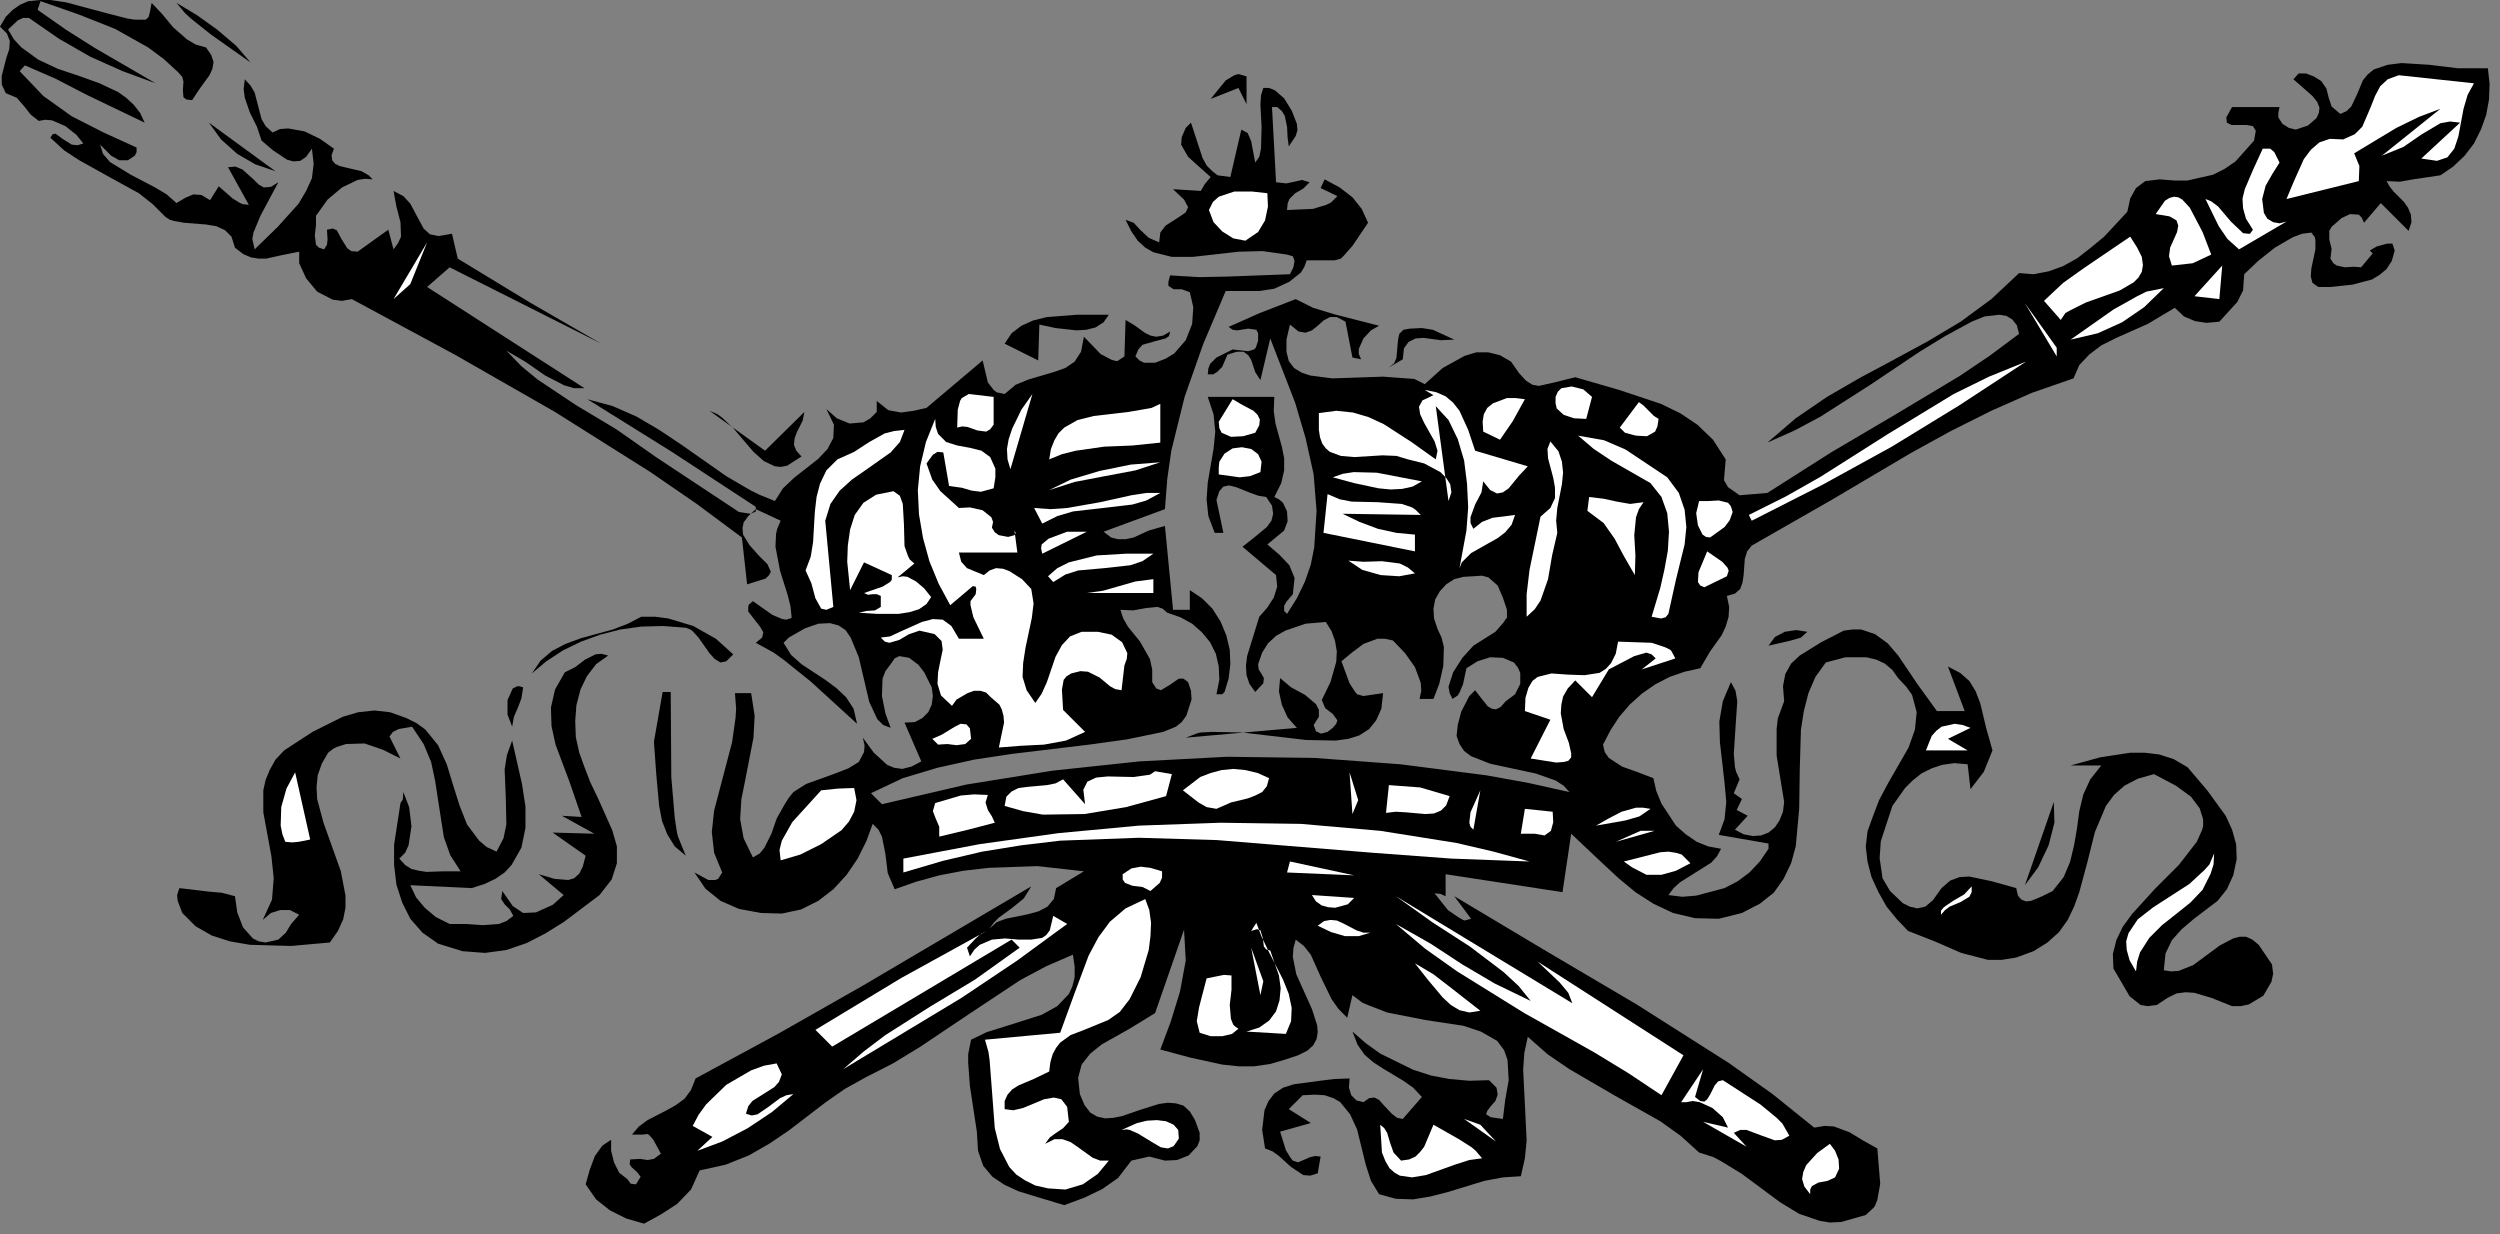 <?xml version="1.0" encoding="UTF-8" standalone="no"?>
<svg
   xmlns:dc="http://purl.org/dc/elements/1.1/"
   xmlns:cc="http://creativecommons.org/ns#"
   xmlns:rdf="http://www.w3.org/1999/02/22-rdf-syntax-ns#"
   xmlns:svg="http://www.w3.org/2000/svg"
   xmlns="http://www.w3.org/2000/svg"
   xmlns:sodipodi="http://sodipodi.sourceforge.net/DTD/sodipodi-0.dtd"
   xmlns:inkscape="http://www.inkscape.org/namespaces/inkscape"
   version="1.0"
   width="76.182mm"
   height="37.606mm"
   id="svg178"
   sodipodi:docname="CC002378.WMF">
  <rect width="100%" height="100%" fill="#808080" stroke="none"/>
  <sodipodi:namedview
     pagecolor="#ffffff"
     bordercolor="#666666"
     borderopacity="1"
     objecttolerance="10"
     gridtolerance="10"
     guidetolerance="10"
     inkscape:pageopacity="0"
     inkscape:pageshadow="2"
     inkscape:window-width="640"
     inkscape:window-height="480"
     id="namedview180" />
  <defs
     id="defs6">
    <clipPath
       clipPathUnits="userSpaceOnUse"
       id="clipWmfPath1">
      <path
         d="M 0,0 L 287.8,0 L 287.8,142 L 0,142 z"
         id="path2" />
    </clipPath>
    <pattern
       id="WMFhbasepattern"
       patternUnits="userSpaceOnUse"
       width="6"
       height="6"
       x="0"
       y="0" />
  </defs>
  <path
     style="fill:#000000;fill-rule:nonzero;fill-opacity:1;stroke:none;"
     clip-path="url(#clipWmfPath1)"
     d="  M 16.796,2.266   L 17.129,1.932   L 17.263,1.399   L 17.463,0.333   L 18.662,1.599   L 19.929,3.132   L 21.528,4.531   L 22.528,5.131   L 23.728,5.464   L 24.328,6.33   L 24.594,7.13   L 24.461,7.93   L 24.128,8.663   L 23.061,10.129   L 22.128,11.528   L 21.462,11.461   L 21.128,11.195   L 21.062,10.395   L 21.128,9.396   L 20.995,8.863   L 20.529,8.329   L 18.862,6.797   L 17.063,5.464   L 13.264,3.332   L 9.065,1.666   L 4.666,0.133   L 4.332,1.133   L 7.665,3.465   L 10.931,5.531   L 17.929,9.595   L 14.13,8.196   L 10.398,6.53   L 6.798,4.465   L 3.333,2.066   L 2.666,2.066   L 2.066,2.332   L 0.933,3.398   L 1.6,4.531   L 2.466,5.464   L 4.399,6.863   L 6.665,7.93   L 9.065,8.729   L 11.464,9.595   L 13.597,10.595   L 14.53,11.261   L 15.396,12.061   L 16.13,12.994   L 16.663,14.127   L 9.998,10.928   L 6.399,9.062   L 2.866,7.53   L 2.266,8.196   L 4.999,11.061   L 8.265,13.394   L 11.931,15.26   L 15.73,16.992   L 15.73,17.525   L 15.53,17.925   L 14.73,18.458   L 13.73,18.458   L 12.797,17.925   L 11.531,16.659   L 11.864,17.725   L 12.664,18.658   L 15.063,20.124   L 17.863,21.59   L 19.196,22.389   L 20.329,23.389   L 21.328,22.789   L 22.262,22.389   L 23.195,22.456   L 24.194,23.056   L 25.194,21.457   L 26.794,22.856   L 27.66,23.389   L 27.994,23.522   L 28.66,23.589   L 26.261,19.258   L 27.127,19.191   L 27.927,19.524   L 29.193,20.657   L 29.793,21.257   L 30.393,21.59   L 31.193,21.523   L 32.059,20.99   L 29.993,24.855   L 29.193,26.787   L 29.06,27.52   L 29.327,28.72   L 31.993,26.121   L 34.392,23.456   L 35.259,21.99   L 35.925,20.524   L 36.125,18.858   L 35.925,17.125   L 35.259,18.058   L 34.592,18.525   L 33.792,18.591   L 33.059,18.391   L 31.459,17.325   L 30.126,16.192   L 29.593,14.593   L 28.793,12.994   L 28.193,11.261   L 28.06,10.262   L 28.193,9.129   L 28.86,9.862   L 29.327,10.662   L 29.726,12.194   L 30.126,13.727   L 30.593,14.527   L 31.393,15.26   L 32.259,14.86   L 33.192,14.793   L 35.059,15.126   L 36.858,15.992   L 38.458,17.125   L 38.191,17.858   L 38.258,18.458   L 38.591,18.858   L 39.124,19.124   L 41.657,19.724   L 42.457,20.191   L 42.923,20.657   L 42.057,20.59   L 41.19,20.724   L 39.391,21.59   L 37.725,22.989   L 36.392,24.855   L 36.392,25.921   L 36.258,27.121   L 36.392,28.187   L 36.725,28.52   L 37.325,28.72   L 37.658,28.187   L 37.725,27.587   L 37.658,26.454   L 38.324,26.321   L 38.791,26.521   L 39.324,27.52   L 39.991,28.587   L 40.457,28.92   L 41.19,28.986   L 44.723,26.454   L 45.323,28.72   L 45.856,27.987   L 46.189,27.254   L 46.123,25.588   L 45.656,23.789   L 45.323,21.99   L 46.456,22.589   L 47.256,23.456   L 48.322,25.455   L 48.789,26.321   L 49.522,26.987   L 50.522,27.187   L 52.055,26.921   L 52.721,29.786   L 61.053,34.85   L 69.251,39.581   L 51.788,30.786   L 49.189,33.051   L 67.318,44.712   L 66.118,44.712   L 64.985,44.379   L 62.785,43.246   L 60.586,41.714   L 58.32,40.381   L 60.053,42.18   L 61.919,43.713   L 66.318,46.645   L 70.984,49.443   L 75.649,52.709   L 85.114,58.972   L 86.447,59.172   L 86.913,58.972   L 87.047,58.906   L 87.047,58.373   L 77.382,52.042   L 67.651,45.978   L 70.584,46.778   L 73.316,47.977   L 75.916,49.51   L 78.515,51.243   L 83.647,54.841   L 86.38,56.44   L 87.446,56.973   L 89.246,57.706   L 90.179,56.24   L 91.445,55.041   L 94.245,52.842   L 95.311,51.709   L 95.978,50.443   L 96.044,48.91   L 95.178,47.111   L 96.378,48.177   L 97.844,48.777   L 99.444,48.644   L 100.243,48.177   L 100.977,47.444   L 100.977,46.178   L 102.31,47.244   L 103.776,47.511   L 105.242,47.311   L 106.709,46.978   L 113.174,41.514   L 113.774,44.046   L 114.44,44.912   L 114.773,45.179   L 115.707,45.379   L 116.973,44.313   L 118.439,43.713   L 121.372,42.847   L 122.705,42.38   L 123.771,41.647   L 124.504,40.514   L 124.838,38.782   L 126.771,40.781   L 128.037,41.447   L 128.57,41.58   L 128.704,41.58   L 129.503,41.047   L 129.637,36.849   L 130.636,37.449   L 131.836,38.315   L 132.503,38.649   L 133.169,38.782   L 133.969,38.649   L 134.769,38.182   L 134.635,38.715   L 134.236,38.982   L 132.969,39.315   L 131.57,39.715   L 131.103,40.248   L 130.77,41.047   L 131.236,41.514   L 131.769,41.78   L 133.036,41.78   L 134.236,41.314   L 135.235,40.714   L 136.568,39.182   L 137.302,37.316   L 137.435,35.383   L 137.035,33.651   L 136.102,33.318   L 135.169,33.318   L 134.569,32.918   L 134.569,32.451   L 134.769,31.718   L 138.101,31.918   L 141.434,31.852   L 148.566,31.585   L 148.965,30.786   L 149.099,30.053   L 148.899,29.519   L 148.232,29.32   L 145.433,28.92   L 142.7,28.986   L 137.368,29.586   L 134.969,29.586   L 132.836,29.053   L 131.903,28.52   L 131.036,27.72   L 130.303,26.654   L 129.637,25.321   L 130.57,25.655   L 131.37,26.521   L 132.303,27.387   L 133.502,27.92   L 133.636,26.787   L 134.236,25.988   L 135.902,24.922   L 136.568,24.455   L 136.835,23.855   L 136.368,22.989   L 135.102,21.79   L 138.301,21.99   L 138.768,21.19   L 139.434,20.39   L 138.168,19.258   L 136.835,18.058   L 136.035,16.659   L 136.102,15.793   L 136.568,14.726   L 137.168,14.127   L 138.501,18.191   L 138.968,19.058   L 139.634,19.724   L 140.234,20.191   L 141.701,20.39   L 142.967,14.926   L 143.7,15.326   L 144.1,16.259   L 144.567,18.725   L 145.033,18.058   L 145.233,17.125   L 145.3,14.66   L 145.166,12.061   L 145.233,10.995   L 145.5,10.129   L 146.166,10.129   L 146.833,10.395   L 147.899,11.328   L 148.766,12.727   L 149.365,14.26   L 149.432,14.993   L 149.232,15.659   L 148.432,16.859   L 148.299,15.859   L 148.232,14.593   L 147.966,13.327   L 147.632,12.794   L 147.099,12.328   L 146.499,12.328   L 146.966,20.99   L 148.166,21.123   L 149.099,20.924   L 149.965,20.724   L 150.832,20.99   L 150.099,21.723   L 149.165,22.256   L 148.499,22.923   L 148.299,23.456   L 148.232,24.189   L 151.232,24.055   L 152.765,23.589   L 153.298,23.322   L 154.031,22.589   L 152.098,21.657   L 152.565,20.657   L 154.298,21.59   L 155.764,22.723   L 156.83,24.055   L 157.564,25.655   L 155.764,28.32   L 154.764,29.453   L 154.431,29.786   L 153.698,29.986   L 150.498,29.986   L 150.232,30.719   L 149.832,31.385   L 148.499,32.451   L 146.766,33.251   L 145.033,33.518   L 141.167,33.518   L 138.568,39.648   L 136.435,45.712   L 134.902,51.909   L 134.436,55.174   L 134.169,58.639   L 127.104,61.238   L 127.97,61.904   L 128.77,62.104   L 129.637,62.104   L 130.57,61.904   L 132.303,61.105   L 134.169,60.572   L 135.102,70.234   L 137.035,70.234   L 137.035,67.968   L 138.435,68.901   L 139.634,70.1   L 140.567,71.566   L 141.234,73.166   L 141.634,74.832   L 141.701,76.497   L 141.501,78.163   L 141.034,79.696   L 140.767,79.962   L 140.101,79.962   L 140.434,78.297   L 140.367,76.764   L 140.034,75.298   L 139.368,73.965   L 138.435,72.832   L 137.302,71.833   L 135.969,71.1   L 134.436,70.567   L 133.902,70.1   L 133.302,69.901   L 131.969,70.034   L 130.503,70.3   L 129.037,70.234   L 129.37,71.233   L 129.903,72.166   L 131.303,73.899   L 132.436,75.898   L 132.703,77.097   L 132.703,78.563   L 133.169,79.296   L 133.702,79.496   L 134.702,78.896   L 135.769,78.163   L 136.302,78.163   L 136.835,78.563   L 137.168,79.563   L 137.235,80.562   L 136.635,82.428   L 136.102,83.161   L 135.435,83.694   L 133.969,84.294   L 129.77,85.16   L 125.438,85.76   L 116.573,86.826   L 112.174,87.492   L 107.975,88.425   L 103.976,89.625   L 100.31,91.357   L 101.576,92.623   L 111.308,90.358   L 121.239,88.758   L 131.236,87.692   L 141.301,87.159   L 151.365,87.292   L 161.296,88.025   L 171.16,89.291   L 175.959,90.158   L 180.758,91.224   L 180.092,90.491   L 179.159,89.891   L 176.892,89.092   L 171.627,87.959   L 169.427,87.092   L 168.628,86.493   L 168.094,85.693   L 167.761,84.76   L 167.894,83.494   L 168.294,81.962   L 169.227,80.162   L 169.894,79.496   L 170.56,80.362   L 171.36,81.362   L 171.827,81.628   L 172.293,81.695   L 172.827,81.428   L 173.427,80.762   L 174.493,79.962   L 175.093,78.763   L 175.093,77.497   L 174.826,76.897   L 174.36,76.298   L 173.093,75.764   L 171.627,75.698   L 170.161,76.164   L 168.894,76.964   L 168.494,78.83   L 168.094,79.763   L 167.894,80.096   L 167.295,80.496   L 166.961,79.829   L 166.828,79.096   L 167.361,77.43   L 168.428,75.764   L 169.694,74.365   L 172.227,72.766   L 173.16,71.7   L 173.427,71.3   L 173.56,71.167   L 173.56,70.234   L 173.093,68.834   L 172.493,67.435   L 171.427,66.502   L 170.694,66.302   L 169.694,66.369   L 168.561,66.435   L 167.495,66.702   L 166.561,67.302   L 165.828,68.101   L 165.295,69.034   L 165.095,70.1   L 165.162,71.233   L 165.562,72.433   L 166.028,73.432   L 166.295,74.498   L 166.228,76.697   L 165.762,78.763   L 165.095,80.496   L 163.495,80.496   L 163.695,79.563   L 163.629,78.63   L 162.962,76.831   L 161.829,75.231   L 160.43,73.765   L 159.496,73.565   L 158.63,73.565   L 157.03,74.165   L 155.697,75.165   L 154.498,76.164   L 155.431,78.696   L 156.031,79.629   L 156.297,79.962   L 157.03,80.162   L 159.296,79.829   L 159.096,81.628   L 158.497,82.961   L 157.697,83.961   L 156.564,84.694   L 155.297,85.093   L 153.831,85.293   L 150.432,85.227   L 143.034,84.36   L 139.568,84.294   L 138.301,84.36   L 137.968,84.427   L 136.568,84.96   L 149.365,83.827   L 148.299,82.628   L 147.632,81.162   L 147.299,79.629   L 147.433,78.097   L 148.699,79.163   L 150.299,80.029   L 151.565,81.095   L 151.898,81.762   L 151.898,82.561   L 151.298,83.494   L 151.565,84.227   L 152.165,84.494   L 152.898,84.294   L 153.498,83.827   L 153.898,83.361   L 154.031,82.961   L 153.498,82.228   L 152.631,81.562   L 152.231,80.629   L 153.231,78.563   L 153.898,76.231   L 153.964,75.031   L 153.764,73.832   L 153.364,72.699   L 152.698,71.633   L 150.365,71.833   L 148.032,72.633   L 146.966,73.232   L 146.033,74.099   L 145.366,75.165   L 144.9,76.497   L 144.966,77.097   L 145.3,77.63   L 145.566,78.097   L 145.5,78.696   L 144.567,79.696   L 143.9,78.763   L 143.567,77.764   L 143.5,76.697   L 143.633,75.565   L 145.033,71.033   L 145.966,69.967   L 146.699,68.834   L 147.099,67.568   L 146.966,66.236   L 143.1,62.97   L 144.367,61.971   L 145.9,60.705   L 146.433,59.972   L 146.633,59.172   L 146.499,58.239   L 145.833,57.24   L 144.966,57.107   L 144.033,56.773   L 142.367,56.107   L 141.567,55.907   L 140.901,56.04   L 140.434,56.573   L 140.101,57.573   L 140.901,61.371   L 139.901,61.371   L 139.168,59.439   L 138.968,57.506   L 139.101,55.574   L 139.434,53.641   L 139.768,51.709   L 139.968,49.71   L 139.768,47.711   L 139.101,45.712   L 146.766,45.712   L 146.699,47.311   L 146.899,48.777   L 147.632,51.443   L 147.899,52.775   L 147.899,54.175   L 147.566,55.641   L 146.766,57.24   L 147.299,57.506   L 147.766,57.906   L 148.232,58.906   L 148.299,60.038   L 147.899,61.105   L 145.966,62.704   L 147.366,63.903   L 148.499,65.103   L 149.099,66.569   L 148.899,68.435   L 148.166,69.301   L 147.899,69.767   L 147.899,70.367   L 148.232,70.7   L 149.365,68.901   L 150.299,66.969   L 150.965,65.036   L 151.365,63.037   L 151.632,58.839   L 151.298,54.641   L 150.365,50.443   L 149.165,46.378   L 146.299,38.982   L 145.166,43.779   L 144.567,42.847   L 144.1,41.447   L 143.767,40.914   L 143.233,40.514   L 142.434,40.514   L 141.367,40.847   L 140.767,42.247   L 140.168,42.847   L 139.834,43.046   L 139.768,43.113   L 139.101,43.113   L 139.168,42.447   L 139.368,41.914   L 140.101,41.181   L 141.967,40.248   L 143.767,40.448   L 144.433,40.248   L 144.633,40.048   L 144.9,39.248   L 144.9,38.382   L 144.7,37.982   L 143.767,37.849   L 142.5,38.049   L 141.967,37.982   L 141.501,37.649   L 145.1,36.05   L 149.232,34.45   L 151.232,35.45   L 153.631,36.183   L 158.83,37.516   L 157.897,38.049   L 157.03,38.982   L 156.497,40.181   L 156.497,40.781   L 156.764,41.381   L 155.764,41.181   L 154.964,37.049   L 153.964,36.516   L 153.165,36.516   L 152.431,36.916   L 151.765,37.516   L 151.098,38.049   L 150.365,38.315   L 149.565,38.182   L 148.566,37.382   L 148.166,39.115   L 148.166,40.514   L 148.432,41.58   L 149.032,42.38   L 149.899,42.913   L 150.898,43.246   L 153.431,43.58   L 159.296,43.38   L 161.962,43.58   L 162.896,43.646   L 164.095,44.246   L 166.162,42.38   L 168.694,40.981   L 170.027,40.581   L 171.427,40.581   L 172.76,40.914   L 174.026,41.647   L 174.959,42.98   L 175.759,43.846   L 176.492,44.313   L 177.226,44.446   L 179.025,44.046   L 181.425,43.446   L 186.49,44.912   L 191.289,46.512   L 193.489,47.578   L 195.488,48.91   L 197.288,50.643   L 198.754,52.909   L 198.554,55.307   L 199.021,56.107   L 200.354,57.04   L 203.553,56.773   L 210.884,52.109   L 218.349,47.711   L 225.681,43.313   L 229.147,40.981   L 232.546,38.449   L 232.28,37.449   L 231.746,36.783   L 231.08,36.383   L 230.28,36.25   L 228.547,36.45   L 227.081,37.049   L 224.015,38.715   L 221.082,40.514   L 215.417,44.313   L 209.685,47.977   L 206.685,49.577   L 203.553,50.976   L 206.819,48.177   L 210.418,45.712   L 214.217,43.513   L 218.083,41.447   L 222.015,39.315   L 225.814,37.049   L 229.347,34.45   L 232.546,31.452   L 234.212,31.585   L 235.945,31.252   L 237.612,30.652   L 239.278,29.719   L 240.811,28.52   L 242.344,27.254   L 245.01,24.389   L 245.343,22.856   L 246.01,21.657   L 247.076,20.857   L 248.742,20.657   L 250.409,20.79   L 251.942,20.79   L 254.874,20.124   L 256.207,19.458   L 257.474,18.591   L 259.607,16.192   L 259.807,15.06   L 259.473,14.527   L 258.74,14.393   L 257.874,14.393   L 257.007,14.393   L 256.474,14.127   L 256.407,13.527   L 257.074,12.328   L 262.539,12.328   L 262.406,12.994   L 262.406,13.527   L 262.872,14.26   L 263.606,14.726   L 264.405,14.926   L 265.805,14.46   L 266.805,13.594   L 267.071,12.994   L 267.138,12.394   L 266.872,11.728   L 266.338,11.061   L 264.139,9.129   L 264.739,8.463   L 265.605,8.463   L 266.472,8.796   L 267.338,9.329   L 267.938,10.195   L 268.205,11.261   L 268.538,12.261   L 269.538,13.127   L 270.271,12.794   L 270.804,12.261   L 271.47,10.862   L 272.137,9.262   L 272.67,8.596   L 273.403,7.996   L 275.003,7.463   L 276.603,7.263   L 279.802,7.463   L 283.068,7.863   L 286.534,7.863   L 286.734,9.662   L 286.667,11.461   L 286.334,13.26   L 285.734,14.926   L 284.934,16.526   L 283.868,17.925   L 282.535,19.191   L 281.068,20.191   L 277.936,20.657   L 276.403,20.924   L 274.87,20.857   L 275.203,21.457   L 275.669,22.056   L 276.869,23.256   L 277.336,23.922   L 277.669,24.722   L 277.736,25.588   L 277.402,26.588   L 274.203,23.389   L 272.27,25.655   L 272.004,25.055   L 271.67,24.722   L 270.671,24.655   L 269.671,25.122   L 269.071,25.655   L 268.538,26.121   L 268.271,26.588   L 268.271,27.587   L 268.538,28.653   L 268.405,29.786   L 268.738,30.319   L 269.138,30.586   L 270.071,30.786   L 271.071,30.719   L 271.937,30.786   L 273.27,29.186   L 272.937,28.853   L 273.737,28.387   L 274.936,28.054   L 275.403,28.054   L 275.536,28.054   L 275.803,28.853   L 275.47,30.053   L 274.87,30.985   L 274.07,31.652   L 273.203,32.185   L 270.937,32.785   L 268.405,33.051   L 267.005,33.051   L 266.338,32.585   L 266.138,31.852   L 266.205,30.919   L 266.672,28.72   L 266.672,27.654   L 266.605,27.321   L 266.205,26.787   L 265.139,26.921   L 264.072,27.321   L 262.006,28.52   L 260.073,30.053   L 258.473,31.585   L 258.34,33.451   L 257.674,34.784   L 255.607,37.049   L 254.141,37.183   L 252.808,36.983   L 251.542,36.45   L 250.475,35.45   L 247.343,37.316   L 243.744,38.915   L 242.011,39.781   L 240.611,40.847   L 239.478,42.047   L 238.811,43.58   L 234.012,45.245   L 229.347,47.311   L 224.681,49.643   L 220.082,52.176   L 210.951,57.573   L 201.753,62.837   L 201.22,63.504   L 200.953,64.37   L 200.82,66.236   L 200.687,67.102   L 200.42,67.835   L 199.82,68.368   L 198.887,68.634   L 199.154,69.901   L 199.087,71.033   L 198.754,72.166   L 198.287,73.166   L 196.954,75.031   L 195.821,76.964   L 194.022,77.364   L 192.289,77.963   L 190.623,78.83   L 189.09,79.896   L 187.69,81.162   L 186.49,82.561   L 185.49,84.094   L 184.624,85.76   L 184.824,86.626   L 185.29,87.292   L 186.823,88.292   L 188.69,88.958   L 190.423,89.625   L 190.756,91.091   L 191.356,92.557   L 193.022,95.089   L 194.155,96.088   L 195.421,96.955   L 196.754,97.488   L 198.221,97.754   L 197.754,98.62   L 197.088,99.353   L 195.288,100.486   L 193.489,101.619   L 192.755,102.285   L 192.155,103.085   L 193.755,103.285   L 195.355,103.152   L 198.621,102.285   L 200.154,101.486   L 201.487,100.486   L 202.686,99.22   L 203.686,97.754   L 203.686,97.154   L 197.954,96.155   L 198.621,94.356   L 198.821,92.357   L 198.621,90.158   L 198.354,87.825   L 198.087,85.493   L 198.021,83.094   L 198.421,80.762   L 199.354,78.563   L 199.887,79.563   L 200.087,80.762   L 199.887,83.694   L 199.687,86.826   L 199.82,88.359   L 199.954,88.892   L 200.354,89.758   L 199.687,91.357   L 200.62,92.023   L 200.02,93.29   L 201.287,93.956   L 199.82,95.555   L 200.82,96.088   L 201.887,96.288   L 202.82,96.222   L 203.686,95.888   L 204.419,95.289   L 204.953,94.489   L 205.352,93.489   L 205.486,92.357   L 204.619,87.026   L 204.619,83.961   L 204.753,82.761   L 205.486,80.762   L 205.352,79.03   L 205.619,77.63   L 206.286,76.431   L 207.285,75.498   L 209.751,73.965   L 212.351,72.633   L 213.351,72.499   L 214.35,72.499   L 215.95,73.032   L 217.416,74.099   L 218.616,75.498   L 220.816,78.763   L 223.082,81.895   L 226.281,81.895   L 224.348,76.764   L 225.748,77.497   L 226.814,78.43   L 227.547,79.629   L 228.081,81.029   L 228.747,83.827   L 229.48,86.426   L 228.48,88.892   L 226.947,90.891   L 226.614,88.025   L 225.081,87.892   L 223.682,88.092   L 222.482,88.492   L 221.282,89.092   L 220.282,89.891   L 219.416,90.757   L 217.95,92.823   L 216.617,96.888   L 216.483,98.82   L 216.816,101.153   L 217.683,102.619   L 219.149,104.018   L 219.949,104.418   L 220.816,104.618   L 221.749,104.418   L 222.615,103.685   L 223.615,102.285   L 224.615,101.419   L 225.681,101.019   L 226.814,100.953   L 229.347,101.486   L 232.213,102.285   L 232.413,103.152   L 232.813,103.618   L 233.346,103.818   L 233.946,103.751   L 235.212,103.218   L 236.412,102.619   L 237.678,101.019   L 238.411,99.287   L 238.878,97.354   L 239.211,95.422   L 239.478,93.423   L 239.944,91.49   L 240.744,89.758   L 242.011,88.159   L 238.478,88.159   L 241.877,87.226   L 245.343,86.693   L 247.009,86.693   L 248.676,86.893   L 250.342,87.426   L 251.942,88.359   L 254.208,91.024   L 256.341,93.956   L 257.074,95.555   L 257.54,97.221   L 257.607,98.954   L 257.207,100.819   L 256.474,102.419   L 255.408,103.751   L 252.608,105.884   L 251.275,107.016   L 250.142,108.283   L 249.409,109.815   L 249.209,111.748   L 250.075,111.881   L 250.942,111.814   L 252.608,111.148   L 255.674,108.882   L 257.207,108.083   L 257.94,107.883   L 258.673,107.883   L 259.407,108.216   L 260.14,108.816   L 261.673,111.081   L 261.806,112.147   L 261.606,113.08   L 260.673,114.68   L 259.007,115.679   L 258.074,115.879   L 257.074,115.879   L 254.741,114.946   L 252.741,114.346   L 251.742,114.28   L 250.675,114.413   L 249.609,114.946   L 248.409,115.746   L 247.343,115.879   L 246.543,115.746   L 245.277,114.746   L 243.41,111.548   L 243.344,109.882   L 243.744,108.283   L 244.477,106.75   L 245.543,105.284   L 248.209,102.352   L 250.942,99.62   L 253.008,96.955   L 253.608,95.622   L 253.741,95.155   L 253.741,94.356   L 253.341,93.09   L 252.342,91.757   L 250.609,90.491   L 248.076,89.158   L 246.21,89.691   L 244.677,90.491   L 243.477,91.557   L 242.544,92.823   L 241.277,95.822   L 240.411,99.287   L 239.478,102.752   L 238.878,104.418   L 238.145,105.95   L 237.145,107.35   L 235.812,108.549   L 234.212,109.549   L 232.213,110.282   L 230.547,110.548   L 228.947,110.548   L 225.881,109.749   L 222.815,108.416   L 219.749,107.216   L 218.483,105.884   L 217.283,104.418   L 216.35,102.752   L 215.55,101.019   L 215.084,99.22   L 214.884,97.488   L 215.084,95.755   L 215.683,94.089   L 216.417,92.157   L 217.483,90.158   L 219.816,86.093   L 220.549,84.027   L 220.749,82.028   L 220.216,80.029   L 219.549,79.096   L 218.616,78.097   L 217.95,77.164   L 217.083,76.431   L 216.083,75.964   L 214.95,75.698   L 212.551,75.698   L 210.285,76.298   L 209.085,77.963   L 208.285,79.829   L 207.752,81.895   L 207.419,84.027   L 207.285,88.558   L 207.219,93.156   L 206.819,97.488   L 206.286,99.42   L 205.419,101.219   L 204.286,102.818   L 202.686,104.084   L 200.62,105.151   L 197.954,105.817   L 195.221,105.75   L 192.689,105.151   L 190.423,104.084   L 188.356,102.752   L 186.423,101.153   L 184.557,99.42   L 180.958,96.022   L 179.958,102.752   L 166.495,100.686   L 166.495,103.218   L 165.895,102.952   L 165.228,102.885   L 166.761,104.817   L 168.028,105.684   L 168.494,105.95   L 168.694,106.017   L 169.427,105.817   L 167.495,103.218   L 177.759,109.349   L 188.49,115.679   L 199.087,122.409   L 204.153,126.008   L 208.952,129.872   L 210.151,129.672   L 211.218,129.739   L 213.017,130.405   L 214.55,131.338   L 216.217,132.271   L 216.55,136.336   L 216.217,138.202   L 215.95,138.868   L 215.817,139.068   L 214.884,139.934   L 212.084,140.734   L 210.751,140.801   L 209.551,140.601   L 207.219,139.801   L 205.019,138.468   L 200.62,135.203   L 198.221,133.737   L 197.354,133.271   L 195.688,132.738   L 193.555,130.805   L 191.222,129.139   L 186.024,126.207   L 180.758,123.142   L 178.225,121.41   L 175.959,119.411   L 175.559,121.276   L 175.426,123.209   L 175.626,127.207   L 175.826,131.338   L 175.626,133.404   L 175.159,135.47   L 173.093,135.603   L 170.96,136.003   L 166.828,137.269   L 164.762,137.802   L 162.762,138.135   L 160.763,138.069   L 158.83,137.535   L 157.897,136.003   L 157.297,134.137   L 156.297,130.072   L 155.497,128.34   L 154.364,126.94   L 153.564,126.474   L 152.565,126.141   L 151.432,126.074   L 150.032,126.141   L 148.432,127.74   L 150.965,129.339   L 147.433,130.339   L 148.099,132.471   L 148.632,133.337   L 148.899,133.671   L 149.499,133.871   L 150.898,133.271   L 151.498,133.138   L 152.098,133.204   L 151.765,135.137   L 150.898,135.403   L 150.099,135.336   L 148.699,134.404   L 147.299,133.138   L 146.566,132.604   L 145.7,132.271   L 145.366,130.139   L 145.633,127.873   L 146.1,126.807   L 146.766,125.941   L 147.766,125.275   L 149.032,124.875   L 152.031,124.475   L 153.631,124.275   L 155.431,124.208   L 155.364,125.275   L 155.631,126.141   L 156.23,126.741   L 157.03,126.94   L 157.697,126.474   L 158.297,126.407   L 158.83,126.674   L 159.296,127.207   L 160.296,128.273   L 160.896,128.74   L 161.563,128.873   L 163.762,126.341   L 162.762,125.275   L 161.629,124.475   L 159.296,123.076   L 158.163,122.343   L 157.164,121.476   L 156.364,120.344   L 155.764,118.811   L 157.297,120.144   L 158.963,121.343   L 162.762,123.209   L 164.828,123.875   L 166.961,124.275   L 169.227,124.475   L 171.494,124.408   L 172.36,125.275   L 172.493,126.074   L 172.227,126.807   L 171.694,127.407   L 171.294,127.94   L 171.16,128.34   L 171.694,128.673   L 173.093,128.873   L 173.36,126.674   L 173.76,124.408   L 173.626,122.076   L 173.227,120.943   L 172.427,119.877   L 170.56,118.811   L 168.561,118.145   L 164.162,117.478   L 159.763,116.612   L 157.697,115.812   L 156.897,115.479   L 155.764,114.613   L 155.164,117.212   L 154.164,116.212   L 153.364,115.079   L 152.098,112.481   L 150.965,109.948   L 150.165,108.949   L 149.232,108.216   L 148.965,109.215   L 148.899,110.215   L 149.299,112.214   L 151.098,116.212   L 151.698,118.078   L 151.765,118.878   L 151.632,119.677   L 151.232,120.41   L 150.565,121.01   L 149.499,121.543   L 148.099,122.009   L 146.299,122.543   L 144.433,122.809   L 142.634,122.809   L 140.767,122.609   L 137.102,121.81   L 133.636,120.877   L 134.835,117.678   L 135.902,114.213   L 136.568,110.615   L 136.368,107.083   L 133.036,116.679   L 130.103,118.478   L 126.904,120.277   L 125.571,121.343   L 124.571,122.609   L 124.171,124.142   L 124.371,126.008   L 124.904,127.274   L 125.571,128.14   L 126.371,128.606   L 127.304,128.806   L 128.237,128.74   L 129.237,128.54   L 131.37,127.807   L 133.502,127.14   L 134.502,127.007   L 135.435,127.074   L 136.302,127.34   L 137.035,128.007   L 137.635,129.006   L 138.168,130.472   L 138.168,131.338   L 137.901,132.005   L 136.902,133.071   L 135.569,133.604   L 134.169,133.671   L 132.369,133.204   L 130.303,133.671   L 128.77,135.67   L 126.971,136.936   L 124.904,137.935   L 122.572,138.802   L 119.039,137.735   L 117.306,137.202   L 115.707,136.469   L 114.307,135.536   L 113.24,134.27   L 112.641,132.538   L 112.507,130.339   L 111.707,125.075   L 111.508,122.409   L 111.508,121.41   L 111.841,119.744   L 113.64,118.878   L 115.773,118.211   L 119.972,116.878   L 121.772,115.879   L 123.105,114.48   L 123.505,113.613   L 123.771,112.547   L 123.771,111.348   L 123.571,109.948   L 120.505,111.281   L 117.506,112.88   L 111.774,116.679   L 105.909,120.61   L 102.843,122.476   L 99.71,124.075   L 97.311,125.408   L 95.111,126.94   L 90.846,130.206   L 88.579,131.738   L 86.247,133.071   L 83.581,134.137   L 80.581,134.803   L 79.582,137.002   L 77.982,138.668   L 76.116,139.868   L 74.183,140.934   L 72.117,140.334   L 70.25,139.401   L 68.651,138.135   L 67.451,136.403   L 67.918,134.737   L 68.517,133.138   L 69.384,131.938   L 70.384,131.272   L 70.384,132.538   L 70.717,133.871   L 71.317,135.07   L 72.25,135.803   L 72.65,136.336   L 73.25,136.403   L 73.783,135.536   L 73.383,135.003   L 72.716,134.404   L 72.517,134.07   L 72.583,133.537   L 73.716,133.471   L 74.583,133.604   L 75.316,133.471   L 76.116,132.871   L 75.249,131.272   L 74.783,130.739   L 74.583,130.605   L 74.05,130.672   L 72.783,130.672   L 73.583,129.739   L 74.583,129.006   L 76.782,127.873   L 77.849,127.274   L 78.848,126.541   L 79.582,125.541   L 80.115,124.208   L 89.713,119.011   L 99.444,113.48   L 118.772,102.085   L 117.906,103.485   L 116.506,104.618   L 115.04,105.684   L 114.44,106.283   L 113.974,106.95   L 114.773,106.217   L 115.84,105.817   L 118.439,105.284   L 119.639,104.951   L 120.639,104.418   L 121.372,103.551   L 121.638,102.285   L 124.838,100.353   L 119.506,99.753   L 113.84,99.953   L 110.974,100.286   L 108.175,100.819   L 105.509,101.552   L 103.043,102.419   L 102.243,100.553   L 101.976,98.354   L 101.576,96.355   L 101.177,95.555   L 100.51,94.889   L 99.777,96.888   L 98.777,98.887   L 97.511,100.753   L 95.978,102.419   L 94.245,103.751   L 92.245,104.751   L 90.046,105.217   L 87.646,105.151   L 85.114,104.684   L 82.981,103.751   L 81.248,102.352   L 79.981,100.486   L 81.581,101.352   L 82.381,101.352   L 82.714,101.219   L 83.181,100.486   L 82.248,98.221   L 81.981,95.822   L 82.248,93.356   L 82.914,90.824   L 84.314,85.493   L 84.714,82.695   L 84.78,81.628   L 84.647,79.829   L 86.513,79.829   L 86.913,82.428   L 86.78,84.96   L 85.847,89.758   L 85.38,92.09   L 85.247,94.356   L 85.647,96.555   L 86.713,98.754   L 87.513,98.287   L 88.046,97.621   L 88.846,96.022   L 89.446,94.289   L 90.379,92.623   L 90.846,91.89   L 91.379,91.224   L 92.845,90.291   L 96.178,89.092   L 97.711,88.492   L 98.91,87.759   L 99.51,86.626   L 99.577,85.893   L 99.377,84.96   L 100.643,86.693   L 102.176,88.092   L 102.976,88.425   L 103.909,88.558   L 104.976,88.292   L 106.109,87.692   L 104.176,83.228   L 105.376,83.161   L 106.242,82.695   L 106.909,82.028   L 107.308,81.162   L 107.442,80.162   L 107.308,79.163   L 106.442,77.43   L 105.775,76.564   L 104.709,75.764   L 103.576,75.565   L 103.043,75.831   L 102.576,76.497   L 101.976,77.297   L 101.643,78.163   L 101.576,80.162   L 101.976,82.161   L 102.576,83.827   L 101.71,83.494   L 101.043,82.828   L 100.11,80.829   L 98.91,75.698   L 97.977,73.432   L 97.377,72.566   L 96.578,72.033   L 95.578,71.766   L 94.245,71.833   L 92.712,72.366   L 90.846,73.432   L 90.246,74.032   L 91.112,75.431   L 92.312,76.497   L 95.045,78.297   L 96.311,79.229   L 97.444,80.296   L 98.311,81.628   L 98.71,83.361   L 93.378,78.496   L 90.312,76.031   L 89.113,75.165   L 87.047,74.032   L 87.78,73.432   L 87.913,72.832   L 87.58,72.233   L 87.113,71.633   L 86.18,70.434   L 86.18,69.834   L 86.247,69.634   L 86.713,69.234   L 88.979,70.833   L 90.112,71.3   L 90.579,71.367   L 91.179,71.167   L 91.046,69.834   L 90.712,68.501   L 89.846,65.769   L 89.313,62.97   L 89.379,61.504   L 89.513,60.905   L 89.913,59.972   L 87.047,58.639   L 86.18,59.439   L 85.647,60.172   L 85.514,60.838   L 85.58,61.571   L 86.313,62.771   L 87.38,63.97   L 88.38,64.97   L 88.779,65.836   L 88.579,66.236   L 88.18,66.635   L 86.047,67.302   L 85.447,61.904   L 80.248,58.039   L 74.916,54.374   L 63.919,47.444   L 52.388,40.847   L 40.524,34.45   L 39.391,34.65   L 38.324,34.517   L 36.525,33.584   L 35.259,32.052   L 34.459,30.319   L 34.459,28.986   L 32.459,29.386   L 30.66,29.786   L 29.793,29.786   L 28.927,29.653   L 27.994,29.253   L 27.06,28.52   L 26.66,27.254   L 25.927,26.521   L 24.928,26.054   L 23.728,25.855   L 21.195,25.655   L 20.062,25.455   L 19.595,25.321   L 19.062,24.988   L 17.596,23.522   L 15.996,22.256   L 12.597,20.39   L 9.131,18.458   L 7.398,17.325   L 5.799,15.859   L 6.065,15.459   L 6.399,15.393   L 7.198,15.992   L 8.265,16.659   L 8.931,16.725   L 9.598,16.526   L 8.798,15.526   L 7.532,14.527   L 5.999,13.86   L 5.199,13.794   L 4.466,13.927   L 3.533,13.194   L 2.799,12.261   L 1.933,11.261   L 0.667,10.728   L 0.2,9.729   L 0.2,8.729   L 0.733,6.664   L 1.066,5.664   L 1.133,4.731   L 0.8,3.865   L 0,3.065   L 0.667,1.932   L 1.466,1.133   L 2.333,0.533   L 3.266,0.133   L 5.332,-0.067   L 7.598,0.267   L 12.33,1.533   L 14.663,2.132   L 15.53,2.266   L 16.796,2.266  z "
     id="path8" />
  <path
     style="fill:#000000;fill-rule:nonzero;fill-opacity:1;stroke:none;"
     clip-path="url(#clipWmfPath1)"
     d="  M 28.86,7.197   L 24.328,3.998   L 22.062,2.199   L 21.328,1.533   L 20.329,0.333   L 22.661,1.733   L 24.994,3.398   L 27.194,5.264   L 28.86,7.197  z "
     id="path10" />
  <path
     style="fill:#ffffff;fill-rule:nonzero;fill-opacity:1;stroke:none;"
     clip-path="url(#clipWmfPath1)"
     d="  M 284.934,9.595   L 284.201,10.928   L 283.734,12.527   L 283.134,15.726   L 282.668,17.125   L 281.868,18.125   L 280.668,18.525   L 278.869,18.258   L 283.334,14.127   L 282.201,13.993   L 281.068,14.193   L 278.935,15.459   L 276.803,16.925   L 274.336,17.925   L 281.068,12.527   L 278.602,13.46   L 276.003,14.726   L 271.137,17.658   L 271.737,19.124   L 271.67,20.857   L 263.339,22.923   L 264.205,20.857   L 265.339,18.325   L 266.138,17.259   L 267.138,16.392   L 268.338,15.992   L 269.871,16.059   L 271.204,15.459   L 272.07,14.593   L 273.07,12.261   L 273.537,11.061   L 274.137,9.929   L 275.003,9.129   L 276.269,8.663   L 284.934,9.595  z "
     id="path12" />
  <path
     style="fill:#000000;fill-rule:nonzero;fill-opacity:1;stroke:none;"
     clip-path="url(#clipWmfPath1)"
     d="  M 143.567,11.994   L 142.634,10.129   L 139.434,11.395   L 141.167,9.262   L 142.167,8.663   L 142.634,8.529   L 143.567,8.796   L 143.567,11.994  z "
     id="path14" />
  <path
     style="fill:#000000;fill-rule:nonzero;fill-opacity:1;stroke:none;"
     clip-path="url(#clipWmfPath1)"
     d="  M 31.726,19.724   L 29.393,18.924   L 27.327,17.725   L 25.461,16.059   L 24.061,14.127   L 31.726,19.724  z "
     id="path16" />
  <path
     style="fill:#ffffff;fill-rule:nonzero;fill-opacity:1;stroke:none;"
     clip-path="url(#clipWmfPath1)"
     d="  M 262.539,18.725   L 261.739,19.991   L 260.94,21.39   L 260.54,22.923   L 260.74,24.522   L 261.14,25.188   L 261.806,25.588   L 262.539,25.721   L 263.339,25.521   L 257.874,28.72   L 256.541,27.52   L 255.541,26.054   L 254.008,22.923   L 254.674,23.189   L 255.474,23.789   L 256.94,25.521   L 258.34,26.854   L 258.94,26.921   L 259.14,26.921   L 259.473,26.454   L 258.673,25.188   L 258.34,23.989   L 258.274,22.856   L 258.54,21.79   L 259.473,19.591   L 260.606,17.125   L 261.473,17.125   L 261.939,17.525   L 262.539,18.725  z "
     id="path18" />
  <path
     style="fill:#ffffff;fill-rule:nonzero;fill-opacity:1;stroke:none;"
     clip-path="url(#clipWmfPath1)"
     d="  M 145.966,22.256   L 146.033,23.789   L 145.7,25.388   L 144.9,26.721   L 143.433,27.72   L 142.034,27.454   L 140.767,26.654   L 139.768,25.588   L 139.234,24.189   L 139.701,23.256   L 140.367,22.656   L 142.167,22.056   L 144.167,22.056   L 145.966,22.256  z "
     id="path20" />
  <path
     style="fill:#ffffff;fill-rule:nonzero;fill-opacity:1;stroke:none;"
     clip-path="url(#clipWmfPath1)"
     d="  M 254.674,29.32   L 252.542,30.319   L 250.142,30.586   L 249.809,29.519   L 249.942,28.52   L 250.742,26.721   L 250.875,25.988   L 250.675,25.388   L 249.875,24.922   L 248.276,24.655   L 249.342,23.122   L 249.875,22.789   L 250.409,22.656   L 250.875,22.723   L 251.342,22.989   L 252.208,23.922   L 253.675,26.721   L 254.674,29.32  z "
     id="path22" />
  <path
     style="fill:#ffffff;fill-rule:nonzero;fill-opacity:1;stroke:none;"
     clip-path="url(#clipWmfPath1)"
     d="  M 237.345,36.849   L 235.412,34.65   L 237.612,32.585   L 240.144,30.786   L 245.343,27.254   L 246.143,28.52   L 246.676,29.586   L 246.81,30.519   L 246.676,31.319   L 246.276,31.985   L 245.743,32.518   L 244.143,33.451   L 240.211,34.85   L 238.478,35.717   L 237.878,36.05   L 237.345,36.849  z "
     id="path24" />
  <path
     style="fill:#ffffff;fill-rule:nonzero;fill-opacity:1;stroke:none;"
     clip-path="url(#clipWmfPath1)"
     d="  M 45.323,34.45   L 49.189,27.92   L 47.256,32.718   L 45.323,34.45  z "
     id="path26" />
  <path
     style="fill:#ffffff;fill-rule:nonzero;fill-opacity:1;stroke:none;"
     clip-path="url(#clipWmfPath1)"
     d="  M 252.741,34.117   L 255.941,30.586   L 255.607,34.45   L 252.741,34.117  z "
     id="path28" />
  <path
     style="fill:#ffffff;fill-rule:nonzero;fill-opacity:1;stroke:none;"
     clip-path="url(#clipWmfPath1)"
     d="  M 249.209,33.184   L 246.943,35.383   L 244.41,37.116   L 241.611,38.382   L 238.478,39.115   L 243.41,35.65   L 246.143,34.117   L 247.209,33.584   L 249.209,33.184  z "
     id="path30" />
  <path
     style="fill:#ffffff;fill-rule:nonzero;fill-opacity:1;stroke:none;"
     clip-path="url(#clipWmfPath1)"
     d="  M 236.878,41.047   L 233.213,34.917   L 236.878,40.048   L 236.878,41.047  z "
     id="path32" />
  <path
     style="fill:#ffffff;fill-rule:nonzero;fill-opacity:1;stroke:none;"
     clip-path="url(#clipWmfPath1)"
     d="  M 48.255,34.917   L 56.72,39.448   L 48.255,34.917  z "
     id="path34" />
  <path
     style="fill:#000000;fill-rule:nonzero;fill-opacity:1;stroke:none;"
     clip-path="url(#clipWmfPath1)"
     d="  M 127.704,36.25   L 127.104,37.116   L 126.171,37.716   L 125.104,37.982   L 123.971,38.049   L 121.572,37.782   L 119.706,37.382   L 119.572,41.514   L 115.707,39.581   L 116.506,38.382   L 117.639,37.516   L 118.972,36.916   L 120.572,36.516   L 124.038,36.25   L 127.704,36.25  z "
     id="path36" />
  <path
     style="fill:#000000;fill-rule:nonzero;fill-opacity:1;stroke:none;"
     clip-path="url(#clipWmfPath1)"
     d="  M 167.495,39.115   L 165.962,39.182   L 163.962,38.915   L 163.029,38.982   L 162.229,39.382   L 161.696,40.115   L 161.563,41.381   L 159.963,42.313   L 160.563,41.847   L 160.829,41.247   L 160.963,39.715   L 161.029,39.048   L 161.163,38.449   L 161.629,37.982   L 162.362,37.849   L 163.762,37.782   L 165.028,37.982   L 167.495,39.115  z "
     id="path38" />
  <path
     style="fill:#ffffff;fill-rule:nonzero;fill-opacity:1;stroke:none;"
     clip-path="url(#clipWmfPath1)"
     d="  M 233.346,41.647   L 225.614,46.711   L 217.883,51.443   L 209.885,55.84   L 201.753,59.972   L 201.42,59.306   L 205.686,57.173   L 209.685,54.908   L 217.35,50.043   L 225.015,45.379   L 229.08,43.38   L 233.346,41.647  z "
     id="path40" />
  <path
     style="fill:#ffffff;fill-rule:nonzero;fill-opacity:1;stroke:none;"
     clip-path="url(#clipWmfPath1)"
     d="  M 169.894,51.909   L 175.959,53.708   L 174.959,54.774   L 173.76,56.24   L 173.093,56.707   L 172.427,56.84   L 171.627,56.44   L 170.827,55.441   L 170.627,56.707   L 169.894,58.106   L 169.361,59.572   L 169.361,60.238   L 169.694,60.905   L 170.694,60.105   L 171.894,59.639   L 174.493,59.306   L 174.093,60.438   L 173.36,61.305   L 172.493,61.971   L 171.427,62.571   L 169.427,63.703   L 168.628,64.503   L 168.361,64.77   L 168.094,65.436   L 168.894,61.105   L 169.094,58.439   L 168.961,55.707   L 168.628,53.042   L 167.894,50.576   L 166.828,48.377   L 165.362,46.778   L 166.828,57.706   L 167.161,56.707   L 167.028,55.774   L 166.561,55.041   L 165.895,54.374   L 164.029,53.375   L 162.162,52.909   L 160.829,52.509   L 159.23,52.442   L 155.964,52.642   L 154.431,52.509   L 153.165,52.042   L 152.698,51.642   L 152.298,51.109   L 152.031,50.376   L 151.898,49.51   L 151.898,47.578   L 153.898,47.311   L 155.831,47.511   L 157.63,48.044   L 159.363,48.844   L 162.562,50.909   L 165.362,52.909   L 165.562,51.909   L 165.228,50.843   L 164.029,48.71   L 163.562,47.711   L 163.429,46.845   L 163.829,46.112   L 165.095,45.512   L 164.095,44.912   L 165.428,45.179   L 166.495,45.645   L 167.361,46.378   L 168.094,47.311   L 169.094,49.51   L 169.894,51.909  z "
     id="path42" />
  <path
     style="fill:#ffffff;fill-rule:nonzero;fill-opacity:1;stroke:none;"
     clip-path="url(#clipWmfPath1)"
     d="  M 183.358,45.712   L 182.691,48.244   L 181.291,48.177   L 180.092,47.778   L 179.292,47.045   L 179.159,46.445   L 179.159,45.712   L 179.425,45.112   L 179.825,44.712   L 181.025,44.512   L 182.358,44.846   L 183.358,45.712  z "
     id="path44" />
  <path
     style="fill:#ffffff;fill-rule:nonzero;fill-opacity:1;stroke:none;"
     clip-path="url(#clipWmfPath1)"
     d="  M 114.44,48.91   L 114.04,49.443   L 113.574,49.71   L 112.574,49.577   L 111.441,49.177   L 110.841,49.11   L 110.241,49.244   L 110.308,47.178   L 110.574,46.178   L 110.774,45.845   L 111.574,45.379   L 114.44,45.712   L 114.44,48.91  z "
     id="path46" />
  <path
     style="fill:#ffffff;fill-rule:nonzero;fill-opacity:1;stroke:none;"
     clip-path="url(#clipWmfPath1)"
     d="  M 116.373,54.041   L 116.04,52.909   L 115.973,51.709   L 116.173,50.576   L 116.573,49.377   L 117.639,47.178   L 118.906,45.379   L 116.373,54.041  z "
     id="path48" />
  <path
     style="fill:#ffffff;fill-rule:nonzero;fill-opacity:1;stroke:none;"
     clip-path="url(#clipWmfPath1)"
     d="  M 175.626,45.978   L 174.226,48.511   L 172.76,50.643   L 170.827,49.71   L 170.76,48.577   L 170.894,47.711   L 171.294,46.978   L 171.96,46.445   L 173.56,45.845   L 174.56,45.845   L 175.626,45.978  z "
     id="path50" />
  <path
     style="fill:#ffffff;fill-rule:nonzero;fill-opacity:1;stroke:none;"
     clip-path="url(#clipWmfPath1)"
     d="  M 144.567,49.843   L 143.167,50.243   L 141.767,50.31   L 140.701,49.843   L 140.434,49.31   L 140.367,48.577   L 141.967,45.978   L 143.1,46.645   L 144.367,47.311   L 144.833,47.778   L 145.1,48.311   L 145.033,48.977   L 144.567,49.843  z "
     id="path52" />
  <path
     style="fill:#ffffff;fill-rule:nonzero;fill-opacity:1;stroke:none;"
     clip-path="url(#clipWmfPath1)"
     d="  M 191.022,48.244   L 190.889,49.11   L 190.623,49.71   L 189.689,50.243   L 188.423,50.176   L 187.157,49.843   L 186.557,49.244   L 188.756,46.312   L 189.29,46.711   L 189.889,47.311   L 190.489,47.911   L 191.022,48.244  z "
     id="path54" />
  <path
     style="fill:#ffffff;fill-rule:nonzero;fill-opacity:1;stroke:none;"
     clip-path="url(#clipWmfPath1)"
     d="  M 133.636,50.976   L 130.436,51.309   L 127.171,51.443   L 123.905,51.909   L 122.305,52.309   L 120.839,52.909   L 121.039,51.709   L 121.439,50.71   L 121.905,49.91   L 122.572,49.244   L 124.105,48.377   L 125.971,47.911   L 129.97,47.444   L 131.903,47.111   L 132.636,46.978   L 133.636,46.512   L 133.636,50.976  z "
     id="path56" />
  <path
     style="fill:#000000;fill-rule:nonzero;fill-opacity:1;stroke:none;"
     clip-path="url(#clipWmfPath1)"
     d="  M 92.645,47.444   L 92.445,48.444   L 91.779,49.777   L 91.512,50.51   L 91.445,51.243   L 91.712,51.909   L 92.312,52.575   L 90.646,53.641   L 89.913,53.775   L 89.246,53.708   L 87.98,53.108   L 86.78,52.042   L 84.447,49.31   L 83.181,48.111   L 82.648,47.711   L 81.714,47.311   L 88.113,51.909   L 92.645,47.444  z "
     id="path58" />
  <path
     style="fill:#ffffff;fill-rule:nonzero;fill-opacity:1;stroke:none;"
     clip-path="url(#clipWmfPath1)"
     d="  M 114.44,56.24   L 112.974,56.64   L 111.907,56.507   L 110.774,56.174   L 109.308,55.974   L 108.642,52.109   L 107.975,52.042   L 107.442,52.375   L 106.709,53.375   L 107.375,55.241   L 108.308,56.573   L 110.441,58.506   L 111.707,58.439   L 113.174,58.772   L 114.174,59.572   L 114.374,60.105   L 114.24,60.771   L 114.573,61.305   L 115.04,61.638   L 116.106,61.838   L 116.84,61.638   L 116.973,61.371   L 116.84,61.105   L 117.173,63.637   L 110.441,63.637   L 110.708,64.703   L 111.374,65.436   L 113.307,66.236   L 113.974,65.703   L 114.707,65.436   L 115.507,65.503   L 116.24,65.769   L 117.706,66.702   L 118.772,67.835   L 119.039,69.501   L 118.839,71.167   L 118.106,74.632   L 117.839,76.364   L 117.773,77.963   L 118.239,79.496   L 119.239,80.962   L 119.972,79.896   L 120.572,78.563   L 121.572,75.631   L 122.305,74.298   L 123.238,73.299   L 124.571,72.766   L 126.437,72.766   L 128.037,73.099   L 129.237,73.965   L 129.837,75.231   L 129.77,75.898   L 129.503,76.631   L 129.17,79.496   L 128.437,79.363   L 127.837,79.03   L 126.637,78.03   L 125.304,77.364   L 124.438,77.297   L 123.371,77.564   L 122.838,77.897   L 122.505,78.297   L 122.305,79.429   L 122.438,81.762   L 124.971,84.294   L 122.772,85.293   L 120.239,85.76   L 117.573,85.893   L 115.04,86.093   L 115.64,83.228   L 115.573,82.428   L 115.373,81.695   L 115.107,81.162   L 114.107,80.296   L 113.574,79.763   L 112.907,79.563   L 112.174,79.563   L 111.441,79.829   L 110.174,80.562   L 109.641,81.295   L 108.375,80.096   L 107.975,78.763   L 108.042,77.43   L 108.308,76.098   L 108.575,74.832   L 108.442,73.832   L 107.642,73.032   L 105.909,72.633   L 104.709,73.032   L 103.576,73.699   L 102.443,74.032   L 101.91,73.899   L 101.443,73.432   L 102.51,73.299   L 103.643,72.766   L 106.175,71.633   L 107.442,71.3   L 108.575,71.367   L 109.575,72.1   L 110.441,73.565   L 113.307,73.565   L 112.107,71.1   L 111.774,69.701   L 111.774,69.234   L 112.374,68.435   L 112.441,67.835   L 112.374,67.568   L 112.041,67.502   L 109.441,69.701   L 108.108,67.235   L 107.042,64.636   L 106.309,61.971   L 105.842,59.239   L 105.709,56.44   L 105.975,53.708   L 106.642,50.909   L 107.708,48.244   L 107.775,49.177   L 108.042,49.977   L 108.975,50.909   L 110.241,51.309   L 111.707,51.576   L 113.04,51.909   L 114.04,52.642   L 114.64,53.975   L 114.64,54.974   L 114.44,56.24  z "
     id="path60" />
  <path
     style="fill:#ffffff;fill-rule:nonzero;fill-opacity:1;stroke:none;"
     clip-path="url(#clipWmfPath1)"
     d="  M 104.176,49.51   L 103.643,50.909   L 102.576,52.109   L 99.644,54.175   L 98.111,55.241   L 96.711,56.507   L 95.645,58.039   L 95.045,59.972   L 95.978,69.901   L 95.178,70.234   L 94.578,70.1   L 93.912,68.901   L 93.445,67.168   L 92.779,65.703   L 93.378,64.103   L 93.645,62.437   L 93.845,58.972   L 94.045,57.24   L 94.445,55.707   L 95.178,54.175   L 96.444,52.909   L 98.377,52.042   L 100.11,50.909   L 101.91,49.91   L 102.976,49.643   L 104.176,49.51  z "
     id="path62" />
  <path
     style="fill:#ffffff;fill-rule:nonzero;fill-opacity:1;stroke:none;"
     clip-path="url(#clipWmfPath1)"
     d="  M 192.022,54.974   L 193.355,56.773   L 194.022,58.706   L 194.222,60.705   L 194.022,62.704   L 193.022,66.769   L 192.155,70.7   L 191.822,71.1   L 191.289,71.233   L 190.223,71.033   L 191.222,67.702   L 191.689,65.636   L 192.089,63.437   L 192.222,61.238   L 192.022,59.106   L 191.356,57.24   L 190.089,55.641   L 185.557,53.042   L 183.557,51.709   L 181.758,50.176   L 184.757,50.71   L 187.223,51.776   L 192.022,54.974  z "
     id="path64" />
  <path
     style="fill:#ffffff;fill-rule:nonzero;fill-opacity:1;stroke:none;"
     clip-path="url(#clipWmfPath1)"
     d="  M 179.358,61.371   L 178.759,63.97   L 178.292,66.702   L 177.426,69.168   L 176.759,70.167   L 175.826,71.033   L 175.826,68.435   L 176.159,65.636   L 177.426,59.505   L 178.559,58.506   L 179.092,57.373   L 179.092,56.174   L 178.892,55.041   L 178.292,52.775   L 178.225,51.709   L 178.559,50.843   L 179.492,51.976   L 179.892,53.175   L 180.025,54.441   L 179.892,55.774   L 179.358,58.506   L 179.225,59.972   L 179.358,61.371  z "
     id="path66" />
  <path
     style="fill:#ffffff;fill-rule:nonzero;fill-opacity:1;stroke:none;"
     clip-path="url(#clipWmfPath1)"
     d="  M 145.166,54.374   L 143.967,54.841   L 142.767,54.974   L 140.367,54.641   L 140.367,53.841   L 140.434,53.175   L 141.034,52.242   L 141.967,51.642   L 143.034,51.509   L 144.1,51.709   L 144.9,52.309   L 145.3,53.175   L 145.166,54.374  z "
     id="path68" />
  <path
     style="fill:#ffffff;fill-rule:nonzero;fill-opacity:1;stroke:none;"
     clip-path="url(#clipWmfPath1)"
     d="  M 133.636,53.242   L 130.77,54.175   L 127.237,54.841   L 123.771,55.507   L 120.839,56.44   L 123.305,55.241   L 126.637,54.241   L 130.237,53.508   L 133.636,53.242  z "
     id="path70" />
  <path
     style="fill:#ffffff;fill-rule:nonzero;fill-opacity:1;stroke:none;"
     clip-path="url(#clipWmfPath1)"
     d="  M 163.762,55.441   L 162.696,56.04   L 161.496,56.307   L 160.163,56.374   L 158.763,56.24   L 155.964,55.641   L 153.498,54.974   L 154.631,54.574   L 155.897,54.374   L 158.563,54.441   L 163.762,55.441  z "
     id="path72" />
  <path
     style="fill:#ffffff;fill-rule:nonzero;fill-opacity:1;stroke:none;"
     clip-path="url(#clipWmfPath1)"
     d="  M 133.636,56.773   L 132.036,57.64   L 130.436,58.106   L 127.037,58.506   L 123.571,58.906   L 121.772,59.439   L 120.039,60.305   L 119.106,58.506   L 120.972,58.639   L 122.905,58.506   L 126.704,57.84   L 130.303,57.04   L 132.036,56.773   L 133.636,56.773  z "
     id="path74" />
  <path
     style="fill:#ffffff;fill-rule:nonzero;fill-opacity:1;stroke:none;"
     clip-path="url(#clipWmfPath1)"
     d="  M 105.309,64.903   L 103.376,66.502   L 103.976,66.369   L 104.509,66.435   L 105.509,66.969   L 106.442,67.768   L 107.242,68.768   L 106.709,69.567   L 105.842,70.167   L 104.776,70.5   L 103.509,70.7   L 100.977,70.7   L 98.91,70.567   L 99.777,70.367   L 100.777,70.3   L 101.443,69.901   L 101.443,68.634   L 100.977,68.435   L 100.51,68.435   L 99.977,68.501   L 99.51,68.301   L 101.643,67.568   L 102.51,67.035   L 102.71,66.769   L 102.71,66.236   L 99.51,64.77   L 97.911,67.968   L 97.577,64.703   L 97.644,62.837   L 97.911,60.971   L 98.444,59.306   L 99.444,57.906   L 100.91,56.973   L 102.909,56.573   L 103.643,57.107   L 103.976,58.039   L 104.109,60.372   L 104.176,62.904   L 104.576,64.037   L 104.776,64.436   L 105.309,64.903  z "
     id="path76" />
  <path
     style="fill:#ffffff;fill-rule:nonzero;fill-opacity:1;stroke:none;"
     clip-path="url(#clipWmfPath1)"
     d="  M 163.629,59.306   L 154.631,59.172   L 156.564,60.105   L 158.697,60.905   L 160.829,61.371   L 162.962,61.571   L 162.962,63.504   L 152.431,61.371   L 152.898,56.907   L 154.298,57.506   L 155.697,57.773   L 158.697,57.84   L 161.429,58.039   L 162.629,58.439   L 163.029,58.706   L 163.629,59.306  z "
     id="path78" />
  <path
     style="fill:#ffffff;fill-rule:nonzero;fill-opacity:1;stroke:none;"
     clip-path="url(#clipWmfPath1)"
     d="  M 189.29,57.84   L 188.756,58.639   L 188.423,59.572   L 188.223,61.638   L 188.356,63.97   L 188.29,66.236   L 187.023,64.037   L 185.957,62.038   L 184.691,60.238   L 182.824,58.839   L 183.024,57.24   L 184.691,57.44   L 186.224,57.773   L 187.757,58.039   L 189.29,57.84  z "
     id="path80" />
  <path
     style="fill:#ffffff;fill-rule:nonzero;fill-opacity:1;stroke:none;"
     clip-path="url(#clipWmfPath1)"
     d="  M 199.554,58.972   L 199.221,59.905   L 198.621,60.705   L 196.954,61.904   L 196.488,61.838   L 196.088,61.571   L 195.555,60.505   L 195.355,59.106   L 195.688,57.706   L 196.754,57.706   L 197.954,57.64   L 199.021,57.906   L 199.354,58.306   L 199.554,58.972  z "
     id="path82" />
  <path
     style="fill:#ffffff;fill-rule:nonzero;fill-opacity:1;stroke:none;"
     clip-path="url(#clipWmfPath1)"
     d="  M 120.039,63.77   L 119.906,63.17   L 119.972,62.704   L 120.772,62.038   L 122.905,61.238   L 125.171,61.238   L 120.039,63.77  z "
     id="path84" />
  <path
     style="fill:#ffffff;fill-rule:nonzero;fill-opacity:1;stroke:none;"
     clip-path="url(#clipWmfPath1)"
     d="  M 198.887,66.369   L 196.288,67.635   L 195.821,67.435   L 195.555,67.035   L 195.621,65.902   L 196.621,63.504   L 198.354,64.703   L 198.954,65.369   L 199.087,65.703   L 199.087,65.769   L 198.887,66.369  z "
     id="path86" />
  <path
     style="fill:#ffffff;fill-rule:nonzero;fill-opacity:1;stroke:none;"
     clip-path="url(#clipWmfPath1)"
     d="  M 132.836,63.77   L 131.57,64.636   L 130.17,65.103   L 127.171,65.436   L 124.171,65.703   L 122.705,66.169   L 121.305,67.035   L 120.705,66.369   L 121.772,65.436   L 123.105,64.77   L 126.304,63.97   L 129.703,63.77   L 132.836,63.77  z "
     id="path88" />
  <path
     style="fill:#ffffff;fill-rule:nonzero;fill-opacity:1;stroke:none;"
     clip-path="url(#clipWmfPath1)"
     d="  M 162.962,66.036   L 161.163,66.369   L 159.03,66.236   L 156.897,65.636   L 155.297,64.57   L 157.03,64.703   L 159.163,64.636   L 161.229,64.903   L 162.162,65.369   L 162.962,66.036  z "
     id="path90" />
  <path
     style="fill:#ffffff;fill-rule:nonzero;fill-opacity:1;stroke:none;"
     clip-path="url(#clipWmfPath1)"
     d="  M 132.836,68.301   L 125.171,68.301   L 127.037,68.035   L 128.903,67.502   L 130.77,66.969   L 132.836,66.702   L 132.836,68.301  z "
     id="path92" />
  <path
     style="fill:#000000;fill-rule:nonzero;fill-opacity:1;stroke:none;"
     clip-path="url(#clipWmfPath1)"
     d="  M 84.447,75.365   L 83.647,76.164   L 82.981,76.298   L 82.314,75.898   L 81.714,75.231   L 80.448,73.432   L 79.782,72.699   L 79.515,72.499   L 78.982,72.299   L 76.382,72.1   L 73.85,72.166   L 71.45,72.499   L 69.117,73.099   L 66.918,73.899   L 64.852,74.898   L 62.919,76.164   L 61.252,77.564   L 62.252,76.098   L 63.585,74.965   L 65.118,74.165   L 66.918,73.499   L 70.584,72.499   L 72.317,71.833   L 73.85,71.033   L 75.449,71.033   L 76.982,71.233   L 79.848,72.1   L 82.448,73.565   L 84.447,75.365  z "
     id="path94" />
  <path
     style="fill:#000000;fill-rule:nonzero;fill-opacity:1;stroke:none;"
     clip-path="url(#clipWmfPath1)"
     d="  M 208.152,72.766   L 207.419,73.432   L 206.286,73.765   L 203.686,74.365   L 204.419,73.366   L 205.552,72.766   L 206.885,72.566   L 208.152,72.766  z "
     id="path96" />
  <path
     style="fill:#ffffff;fill-rule:nonzero;fill-opacity:1;stroke:none;"
     clip-path="url(#clipWmfPath1)"
     d="  M 192.955,75.831   L 189.09,77.097   L 190.689,75.831   L 190.223,75.365   L 189.623,75.165   L 188.223,75.565   L 185.29,77.097   L 183.358,80.296   L 181.425,78.363   L 180.558,79.296   L 180.025,80.229   L 179.825,81.162   L 179.758,82.161   L 180.092,83.961   L 180.691,85.56   L 180.958,86.759   L 180.958,87.226   L 180.625,87.626   L 180.092,87.759   L 179.225,87.825   L 176.293,87.359   L 178.559,82.894   L 175.626,81.895   L 175.693,80.362   L 176.026,79.229   L 176.492,78.43   L 177.092,77.963   L 178.692,77.564   L 180.558,77.697   L 182.491,77.764   L 184.224,77.497   L 184.957,77.031   L 185.557,76.364   L 186.09,75.298   L 186.357,73.899   L 190.223,74.032   L 191.822,74.565   L 192.355,74.832   L 192.489,74.965   L 192.955,75.831  z "
     id="path98" />
  <path
     style="fill:#000000;fill-rule:nonzero;fill-opacity:1;stroke:none;"
     clip-path="url(#clipWmfPath1)"
     d="  M 70.05,75.498   L 68.651,76.497   L 67.584,77.897   L 66.851,79.429   L 66.385,81.229   L 66.251,83.028   L 66.318,84.893   L 66.718,86.693   L 67.318,88.359   L 67.984,90.091   L 68.851,91.89   L 70.517,95.622   L 71.05,97.488   L 71.05,99.42   L 70.45,101.286   L 69.051,103.085   L 64.985,106.15   L 62.852,107.483   L 60.653,108.616   L 58.32,109.415   L 55.854,109.749   L 53.254,109.549   L 50.455,108.682   L 48.655,107.416   L 47.256,105.817   L 46.323,103.951   L 45.656,101.886   L 45.389,99.62   L 45.389,97.288   L 46.123,92.49   L 46.389,92.09   L 46.456,91.224   L 47.122,92.956   L 47.389,95.155   L 47.056,97.354   L 46.656,98.221   L 45.989,98.887   L 46.656,99.62   L 47.389,100.086   L 48.255,100.286   L 49.122,100.42   L 51.055,100.353   L 53.054,100.353   L 51.855,98.487   L 51.121,96.421   L 50.455,92.157   L 50.122,89.958   L 49.655,87.759   L 48.789,85.693   L 47.456,83.694   L 45.923,83.961   L 45.256,84.294   L 44.856,84.827   L 46.123,87.359   L 44.123,86.359   L 41.99,85.626   L 39.857,85.693   L 38.791,86.026   L 38.391,86.226   L 37.791,86.693   L 37.058,87.959   L 36.592,89.291   L 36.458,90.624   L 36.525,92.023   L 37.258,94.756   L 38.258,97.554   L 39.258,100.353   L 39.791,103.152   L 39.791,104.551   L 39.524,105.884   L 38.924,107.216   L 37.991,108.549   L 33.526,108.949   L 28.793,108.816   L 26.461,108.416   L 24.394,107.749   L 22.528,106.683   L 20.995,105.151   L 20.462,103.751   L 20.395,103.085   L 20.662,102.285   L 23.994,102.685   L 25.527,102.818   L 27.06,103.218   L 27.327,105.084   L 27.994,106.817   L 29.127,108.083   L 29.793,108.416   L 30.593,108.549   L 32.059,108.216   L 32.926,107.416   L 33.526,106.417   L 34.459,105.351   L 33.392,104.817   L 32.259,104.817   L 31.193,105.151   L 30.26,105.95   L 31.326,103.618   L 31.526,101.153   L 31.259,98.62   L 30.793,96.088   L 30.326,93.556   L 30.326,91.024   L 30.593,89.825   L 31.059,88.692   L 31.726,87.492   L 32.726,86.426   L 35.992,84.294   L 39.458,82.561   L 41.257,82.028   L 43.123,81.828   L 44.923,82.028   L 46.789,82.695   L 47.989,83.294   L 48.989,84.027   L 50.455,85.826   L 51.455,88.025   L 52.188,90.424   L 52.921,92.756   L 53.788,94.955   L 55.187,96.821   L 56.054,97.554   L 57.187,98.087   L 57.987,96.555   L 58.32,94.955   L 58.253,91.824   L 58.12,88.625   L 58.386,86.959   L 58.986,85.293   L 60.119,90.291   L 60.519,92.89   L 60.519,95.355   L 60.053,97.621   L 58.92,99.62   L 58.12,100.486   L 57.053,101.219   L 55.787,101.819   L 54.321,102.285   L 47.256,101.952   L 47.922,103.352   L 48.922,104.551   L 50.188,105.617   L 51.788,106.417   L 53.588,106.417   L 55.587,106.55   L 57.453,106.417   L 58.32,106.084   L 59.12,105.484   L 58.72,104.751   L 58.12,104.151   L 57.72,103.551   L 57.853,102.619   L 59.053,104.351   L 60.253,105.151   L 61.719,105.084   L 63.652,104.218   L 64.918,103.085   L 62.052,100.686   L 63.852,101.219   L 65.452,101.352   L 66.118,101.153   L 66.718,100.619   L 67.118,99.82   L 67.451,98.554   L 63.652,95.888   L 68.451,96.022   L 64.718,93.956   L 66.984,94.089   L 65.585,90.024   L 63.985,85.76   L 63.519,83.627   L 63.452,81.495   L 63.919,79.429   L 65.052,77.43   L 66.251,76.831   L 67.384,75.964   L 68.584,75.365   L 69.251,75.298   L 70.05,75.498  z "
     id="path100" />
  <path
     style="fill:#000000;fill-rule:nonzero;fill-opacity:1;stroke:none;"
     clip-path="url(#clipWmfPath1)"
     d="  M 60.253,79.163   L 60.053,80.429   L 59.653,81.495   L 59.186,82.561   L 58.986,83.694   L 58.453,82.295   L 58.453,80.629   L 59.053,79.296   L 59.586,79.03   L 59.786,79.03   L 60.253,79.163  z "
     id="path102" />
  <path
     style="fill:#000000;fill-rule:nonzero;fill-opacity:1;stroke:none;"
     clip-path="url(#clipWmfPath1)"
     d="  M 77.249,79.696   L 77.315,89.491   L 77.715,94.222   L 77.982,95.955   L 78.115,96.421   L 78.982,98.554   L 77.715,97.488   L 76.849,96.088   L 76.249,94.556   L 75.916,92.823   L 75.582,89.158   L 75.316,85.427   L 76.316,79.696   L 77.249,79.696  z "
     id="path104" />
  <path
     style="fill:#ffffff;fill-rule:nonzero;fill-opacity:1;stroke:none;"
     clip-path="url(#clipWmfPath1)"
     d="  M 224.348,85.093   L 226.614,86.426   L 221.815,86.426   L 222.482,84.76   L 223.015,84.161   L 223.615,83.694   L 225.148,83.361   L 226.014,83.494   L 226.947,83.827   L 224.348,85.093  z "
     id="path106" />
  <path
     style="fill:#ffffff;fill-rule:nonzero;fill-opacity:1;stroke:none;"
     clip-path="url(#clipWmfPath1)"
     d="  M 111.841,85.093   L 111.174,85.693   L 110.174,85.826   L 109.108,85.693   L 108.042,85.76   L 107.375,85.093   L 108.442,84.627   L 109.975,83.694   L 110.641,83.361   L 111.308,83.428   L 111.707,83.894   L 111.841,85.093  z "
     id="path108" />
  <path
     style="fill:#ffffff;fill-rule:nonzero;fill-opacity:1;stroke:none;"
     clip-path="url(#clipWmfPath1)"
     d="  M 146.166,89.625   L 145.9,90.558   L 145.366,91.224   L 144.567,91.624   L 143.7,91.957   L 141.767,92.423   L 140.101,93.156   L 138.968,92.956   L 138.035,92.423   L 136.235,91.024   L 138.235,89.491   L 139.434,89.025   L 140.701,88.692   L 142.034,88.558   L 143.433,88.692   L 144.833,89.025   L 146.166,89.625  z "
     id="path110" />
  <path
     style="fill:#ffffff;fill-rule:nonzero;fill-opacity:1;stroke:none;"
     clip-path="url(#clipWmfPath1)"
     d="  M 134.302,91.69   L 129.703,92.956   L 124.904,93.756   L 120.106,93.823   L 117.839,93.423   L 115.707,92.823   L 115.906,91.757   L 116.506,91.157   L 117.306,90.757   L 118.373,90.624   L 120.572,90.424   L 121.572,90.224   L 122.438,89.758   L 124.971,92.623   L 124.771,90.957   L 125.238,90.024   L 126.237,89.558   L 127.57,89.425   L 130.57,89.491   L 131.969,89.291   L 132.436,89.225   L 133.036,88.825   L 134.969,89.158   L 134.302,91.69  z "
     id="path112" />
  <path
     style="fill:#ffffff;fill-rule:nonzero;fill-opacity:1;stroke:none;"
     clip-path="url(#clipWmfPath1)"
     d="  M 155.764,93.756   L 155.431,88.958   L 156.43,92.157   L 155.764,93.756  z "
     id="path114" />
  <path
     style="fill:#ffffff;fill-rule:nonzero;fill-opacity:1;stroke:none;"
     clip-path="url(#clipWmfPath1)"
     d="  M 35.725,96.688   L 34.392,96.955   L 33.659,97.021   L 32.859,96.955   L 32.526,96.088   L 32.326,95.089   L 32.392,92.956   L 32.992,90.824   L 33.992,88.958   L 35.725,96.688  z "
     id="path116" />
  <path
     style="fill:#ffffff;fill-rule:nonzero;fill-opacity:1;stroke:none;"
     clip-path="url(#clipWmfPath1)"
     d="  M 166.961,91.69   L 166.561,92.756   L 165.962,93.356   L 165.162,93.689   L 164.162,93.756   L 161.896,93.556   L 160.763,93.489   L 159.63,93.623   L 159.963,90.424   L 163.562,90.691   L 166.961,91.69  z "
     id="path118" />
  <path
     style="fill:#ffffff;fill-rule:nonzero;fill-opacity:1;stroke:none;"
     clip-path="url(#clipWmfPath1)"
     d="  M 169.694,95.555   L 169.361,95.222   L 169.227,94.756   L 169.361,93.556   L 170.494,91.024   L 169.694,95.555  z "
     id="path120" />
  <path
     style="fill:#ffffff;fill-rule:nonzero;fill-opacity:1;stroke:none;"
     clip-path="url(#clipWmfPath1)"
     d="  M 98.377,90.757   L 98.644,92.157   L 98.377,93.489   L 97.777,94.622   L 96.911,95.622   L 94.578,97.221   L 92.179,98.42   L 89.913,99.087   L 89.779,97.887   L 90.046,96.821   L 91.246,94.689   L 94.578,91.024   L 96.511,90.824   L 98.377,90.757  z "
     id="path122" />
  <path
     style="fill:#000000;fill-rule:nonzero;fill-opacity:1;stroke:none;"
     clip-path="url(#clipWmfPath1)"
     d="  M 233.213,101.952   L 236.545,92.357   L 236.612,94.756   L 235.945,97.354   L 234.746,99.886   L 233.213,101.952  z "
     id="path124" />
  <path
     style="fill:#ffffff;fill-rule:nonzero;fill-opacity:1;stroke:none;"
     clip-path="url(#clipWmfPath1)"
     d="  M 113.774,91.557   L 113.507,92.423   L 113.774,93.29   L 114.24,94.023   L 114.573,94.756   L 111.508,95.555   L 108.175,96.355   L 108.175,95.222   L 107.775,94.289   L 107.442,93.423   L 107.708,92.49   L 110.641,91.624   L 112.174,91.49   L 113.774,91.557  z "
     id="path126" />
  <path
     style="fill:#ffffff;fill-rule:nonzero;fill-opacity:1;stroke:none;"
     clip-path="url(#clipWmfPath1)"
     d="  M 190.089,93.156   L 188.823,94.023   L 187.223,94.489   L 183.824,95.089   L 185.224,94.289   L 186.757,93.489   L 188.423,93.023   L 189.223,93.023   L 190.089,93.156  z "
     id="path128" />
  <path
     style="fill:#ffffff;fill-rule:nonzero;fill-opacity:1;stroke:none;"
     clip-path="url(#clipWmfPath1)"
     d="  M 178.825,93.489   L 178.892,94.689   L 178.625,95.688   L 177.892,96.222   L 176.759,96.022   L 175.159,96.022   L 175.626,93.156   L 178.825,93.489  z "
     id="path130" />
  <path
     style="fill:#ffffff;fill-rule:nonzero;fill-opacity:1;stroke:none;"
     clip-path="url(#clipWmfPath1)"
     d="  M 176.159,99.22   L 167.161,98.887   L 158.163,98.221   L 140.168,96.755   L 131.17,96.488   L 122.105,96.821   L 117.639,97.354   L 113.107,98.087   L 108.575,99.153   L 104.043,100.486   L 104.043,98.887   L 112.841,97.221   L 121.905,95.955   L 131.17,95.089   L 140.567,94.756   L 149.832,94.889   L 158.963,95.688   L 167.761,97.088   L 172.027,98.087   L 176.159,99.22  z "
     id="path132" />
  <path
     style="fill:#ffffff;fill-rule:nonzero;fill-opacity:1;stroke:none;"
     clip-path="url(#clipWmfPath1)"
     d="  M 186.09,96.955   L 188.956,95.688   L 190.556,95.688   L 186.09,96.955  z "
     id="path134" />
  <path
     style="fill:#ffffff;fill-rule:nonzero;fill-opacity:1;stroke:none;"
     clip-path="url(#clipWmfPath1)"
     d="  M 194.688,99.42   L 193.022,100.286   L 191.356,100.753   L 189.623,100.753   L 187.956,99.886   L 187.023,99.22   L 191.222,98.154   L 192.155,98.087   L 193.022,98.221   L 193.688,98.42   L 194.688,99.42  z "
     id="path136" />
  <path
     style="fill:#ffffff;fill-rule:nonzero;fill-opacity:1;stroke:none;"
     clip-path="url(#clipWmfPath1)"
     d="  M 246.01,111.881   L 245.277,110.615   L 244.943,109.415   L 244.877,108.416   L 245.143,107.483   L 246.21,105.884   L 248.009,104.484   L 252.142,101.819   L 253.875,100.22   L 254.474,99.553   L 255.008,98.287   L 254.941,99.553   L 254.608,100.619   L 253.675,102.485   L 252.275,103.951   L 250.609,105.284   L 249.009,106.55   L 247.543,108.016   L 246.476,109.682   L 246.143,110.748   L 246.01,111.881  z "
     id="path138" />
  <path
     style="fill:#ffffff;fill-rule:nonzero;fill-opacity:1;stroke:none;"
     clip-path="url(#clipWmfPath1)"
     d="  M 148.232,100.486   L 148.566,99.22   L 155.964,100.819   L 148.232,100.486  z "
     id="path140" />
  <path
     style="fill:#ffffff;fill-rule:nonzero;fill-opacity:1;stroke:none;"
     clip-path="url(#clipWmfPath1)"
     d="  M 133.836,100.353   L 133.836,101.086   L 133.569,101.686   L 132.503,102.619   L 131.57,102.152   L 130.436,102.019   L 129.57,101.686   L 129.303,101.286   L 129.303,100.686   L 130.303,100.02   L 131.37,99.82   L 132.503,99.953   L 133.836,100.353  z "
     id="path142" />
  <path
     style="fill:#ffffff;fill-rule:nonzero;fill-opacity:1;stroke:none;"
     clip-path="url(#clipWmfPath1)"
     d="  M 227.081,102.085   L 227.081,102.752   L 226.814,103.285   L 225.814,103.885   L 224.548,104.418   L 224.015,104.817   L 223.548,105.351   L 223.548,104.884   L 223.881,104.484   L 224.948,103.751   L 226.214,103.018   L 227.081,102.085  z "
     id="path144" />
  <path
     style="fill:#ffffff;fill-rule:nonzero;fill-opacity:1;stroke:none;"
     clip-path="url(#clipWmfPath1)"
     d="  M 155.964,103.418   L 155.231,104.151   L 153.764,104.551   L 152.965,104.484   L 152.231,104.284   L 151.565,103.818   L 151.098,103.085   L 155.964,103.418  z "
     id="path146" />
  <path
     style="fill:#ffffff;fill-rule:nonzero;fill-opacity:1;stroke:none;"
     clip-path="url(#clipWmfPath1)"
     d="  M 181.091,115.546   L 180.625,114.346   L 179.625,113.147   L 177.092,110.748   L 193.888,121.543   L 191.356,126.141   L 187.557,123.609   L 183.624,121.21   L 175.559,116.679   L 167.828,111.881   L 164.162,109.282   L 160.763,106.417   L 164.762,108.682   L 168.428,111.081   L 172.16,113.28   L 176.293,115.279   L 174.893,113.547   L 173.16,111.947   L 169.294,109.016   L 164.962,106.217   L 160.763,103.218   L 181.091,115.546  z "
     id="path148" />
  <path
     style="fill:#ffffff;fill-rule:nonzero;fill-opacity:1;stroke:none;"
     clip-path="url(#clipWmfPath1)"
     d="  M 130.103,115.079   L 128.97,116.545   L 127.637,117.478   L 124.704,118.678   L 123.305,119.211   L 122.105,120.077   L 121.638,120.677   L 121.239,121.41   L 120.972,122.343   L 120.839,123.409   L 119.039,124.275   L 117.306,125.008   L 116.573,125.474   L 116.04,126.074   L 115.707,126.807   L 115.707,127.74   L 116.706,127.873   L 117.839,127.607   L 120.239,126.607   L 121.372,126.407   L 122.238,126.607   L 122.905,127.474   L 123.105,129.206   L 122.438,129.939   L 121.638,130.472   L 120.905,131.005   L 120.372,131.738   L 121.439,131.205   L 122.372,131.205   L 123.305,131.538   L 124.171,132.138   L 125.838,133.337   L 126.704,133.671   L 127.704,133.671   L 126.437,135.203   L 124.704,136.403   L 122.705,137.002   L 120.705,136.869   L 119.239,136.536   L 118.039,135.936   L 117.04,135.27   L 116.24,134.404   L 115.173,132.338   L 114.573,129.939   L 114.174,124.675   L 113.974,122.076   L 113.84,121.143   L 113.44,119.744   L 122.105,118.944   L 123.705,114.546   L 125.371,110.082   L 126.504,107.949   L 127.837,106.15   L 129.637,104.618   L 131.903,103.551   L 132.369,104.817   L 132.569,106.283   L 132.503,107.816   L 132.303,109.415   L 131.37,112.547   L 130.103,115.079  z "
     id="path150" />
  <path
     style="fill:#ffffff;fill-rule:nonzero;fill-opacity:1;stroke:none;"
     clip-path="url(#clipWmfPath1)"
     d="  M 122.905,106.417   L 117.173,110.615   L 110.708,114.946   L 97.111,123.142   L 99.51,121.077   L 101.976,119.211   L 107.109,115.946   L 112.307,112.814   L 117.439,109.149   L 116.506,108.216   L 95.844,120.543   L 93.912,118.611   L 103.843,112.614   L 113.64,107.216   L 112.974,107.55   L 112.374,108.083   L 111.374,109.149   L 111.707,110.148   L 112.241,109.349   L 112.841,108.816   L 114.24,108.216   L 115.773,108.083   L 117.306,108.216   L 118.772,108.216   L 120.039,108.016   L 120.505,107.683   L 120.905,107.15   L 121.305,105.484   L 122.905,106.417  z "
     id="path152" />
  <path
     style="fill:#ffffff;fill-rule:nonzero;fill-opacity:1;stroke:none;"
     clip-path="url(#clipWmfPath1)"
     d="  M 157.83,107.416   L 156.497,107.816   L 154.897,107.816   L 153.298,107.35   L 151.765,106.617   L 152.498,106.084   L 153.231,105.95   L 153.964,106.017   L 154.698,106.35   L 156.23,107.15   L 157.03,107.416   L 157.83,107.416  z "
     id="path154" />
  <path
     style="fill:#ffffff;fill-rule:nonzero;fill-opacity:1;stroke:none;"
     clip-path="url(#clipWmfPath1)"
     d="  M 170.361,105.817   L 174.226,109.016   L 170.361,105.817  z "
     id="path156" />
  <path
     style="fill:#ffffff;fill-rule:nonzero;fill-opacity:1;stroke:none;"
     clip-path="url(#clipWmfPath1)"
     d="  M 148.099,119.077   L 143.567,118.811   L 145.033,118.344   L 146.166,117.545   L 146.966,116.479   L 147.366,115.213   L 147.499,113.813   L 147.299,112.347   L 146.299,109.482   L 145.833,109.349   L 145.566,109.016   L 145.433,108.016   L 145.166,107.15   L 144.766,107.016   L 144.1,107.216   L 144.7,106.283   L 145.3,107.883   L 146.1,109.549   L 147.766,112.814   L 148.432,114.48   L 148.766,116.079   L 148.699,117.611   L 148.099,119.077  z "
     id="path158" />
  <path
     style="fill:#ffffff;fill-rule:nonzero;fill-opacity:1;stroke:none;"
     clip-path="url(#clipWmfPath1)"
     d="  M 145.166,114.613   L 144.1,109.149   L 145.5,113.014   L 145.166,114.613  z "
     id="path160" />
  <path
     style="fill:#ffffff;fill-rule:nonzero;fill-opacity:1;stroke:none;"
     clip-path="url(#clipWmfPath1)"
     d="  M 170.494,116.412   L 169.227,116.612   L 168.094,116.345   L 167.095,115.746   L 166.162,114.879   L 164.429,112.814   L 162.962,110.948   L 165.095,112.214   L 166.828,113.547   L 170.494,116.412  z "
     id="path162" />
  <path
     style="fill:#ffffff;fill-rule:nonzero;fill-opacity:1;stroke:none;"
     clip-path="url(#clipWmfPath1)"
     d="  M 141.834,112.347   L 141.834,114.013   L 141.634,115.746   L 141.767,117.345   L 142.034,118.011   L 142.234,118.211   L 142.634,118.478   L 141.9,119.077   L 140.767,119.344   L 139.434,119.344   L 138.168,118.944   L 137.835,117.611   L 138.101,116.012   L 138.968,112.68   L 140.301,112.414   L 140.967,112.281   L 141.834,112.347  z "
     id="path164" />
  <path
     style="fill:#ffffff;fill-rule:nonzero;fill-opacity:1;stroke:none;"
     clip-path="url(#clipWmfPath1)"
     d="  M 90.046,123.742   L 89.713,124.608   L 89.179,125.208   L 87.913,126.008   L 86.647,126.807   L 86.18,127.407   L 85.913,128.273   L 86.58,128.473   L 87.246,128.34   L 88.513,127.474   L 89.846,126.474   L 90.579,126.141   L 91.379,126.008   L 88.913,128.073   L 86.113,129.939   L 83.181,131.472   L 80.315,132.538   L 82.048,130.939   L 79.782,129.672   L 80.448,128.406   L 81.315,127.207   L 83.647,124.941   L 86.513,123.275   L 87.98,122.742   L 89.446,122.476   L 90.046,123.742  z "
     id="path166" />
  <path
     style="fill:#ffffff;fill-rule:nonzero;fill-opacity:1;stroke:none;"
     clip-path="url(#clipWmfPath1)"
     d="  M 195.221,126.341   L 195.821,126.807   L 196.288,126.874   L 196.621,126.607   L 196.954,126.074   L 197.488,125.008   L 197.887,124.542   L 198.421,124.408   L 202.753,127.207   L 204.619,128.74   L 205.286,129.406   L 206.086,130.805   L 205.219,131.272   L 204.419,131.338   L 202.753,130.739   L 201.153,130.139   L 200.42,130.139   L 199.687,130.472   L 201.153,132.071   L 196.155,129.206   L 199.021,129.872   L 198.421,128.673   L 197.221,127.607   L 195.755,126.94   L 194.955,126.807   L 194.222,126.94   L 193.622,126.94   L 196.155,123.142   L 195.221,126.341  z "
     id="path168" />
  <path
     style="fill:#ffffff;fill-rule:nonzero;fill-opacity:1;stroke:none;"
     clip-path="url(#clipWmfPath1)"
     d="  M 172.293,131.472   L 168.628,128.873   L 170.494,129.539   L 172.293,131.472  z "
     id="path170" />
  <path
     style="fill:#ffffff;fill-rule:nonzero;fill-opacity:1;stroke:none;"
     clip-path="url(#clipWmfPath1)"
     d="  M 135.769,131.138   L 135.169,132.005   L 134.502,132.271   L 133.702,132.138   L 132.903,131.672   L 131.036,130.539   L 130.103,130.139   L 129.77,130.072   L 129.17,130.139   L 130.97,129.339   L 132.103,129.073   L 133.236,129.006   L 134.302,129.139   L 135.169,129.539   L 135.702,130.139   L 135.769,131.138  z "
     id="path172" />
  <path
     style="fill:#ffffff;fill-rule:nonzero;fill-opacity:1;stroke:none;"
     clip-path="url(#clipWmfPath1)"
     d="  M 161.363,133.671   L 162.296,133.537   L 163.029,133.204   L 163.562,132.671   L 164.029,132.071   L 165.095,129.539   L 168.028,131.205   L 169.494,132.138   L 169.961,132.538   L 170.694,133.404   L 169.227,133.604   L 167.561,134.137   L 164.229,135.336   L 162.629,135.603   L 161.229,135.403   L 160.629,135.07   L 160.03,134.537   L 159.563,133.737   L 159.163,132.738   L 158.963,129.539   L 159.43,129.939   L 159.763,130.472   L 160.096,131.605   L 160.496,132.738   L 161.363,133.671  z "
     id="path174" />
  <path
     style="fill:#ffffff;fill-rule:nonzero;fill-opacity:1;stroke:none;"
     clip-path="url(#clipWmfPath1)"
     d="  M 211.351,135.603   L 210.485,136.003   L 209.418,136.203   L 208.685,136.603   L 208.485,137.002   L 208.485,137.535   L 207.819,136.669   L 207.552,135.803   L 207.685,135.003   L 208.018,134.204   L 209.285,132.804   L 210.751,131.738   L 211.351,132.538   L 211.751,133.537   L 211.818,134.603   L 211.351,135.603  z "
     id="path176" />
</svg>
